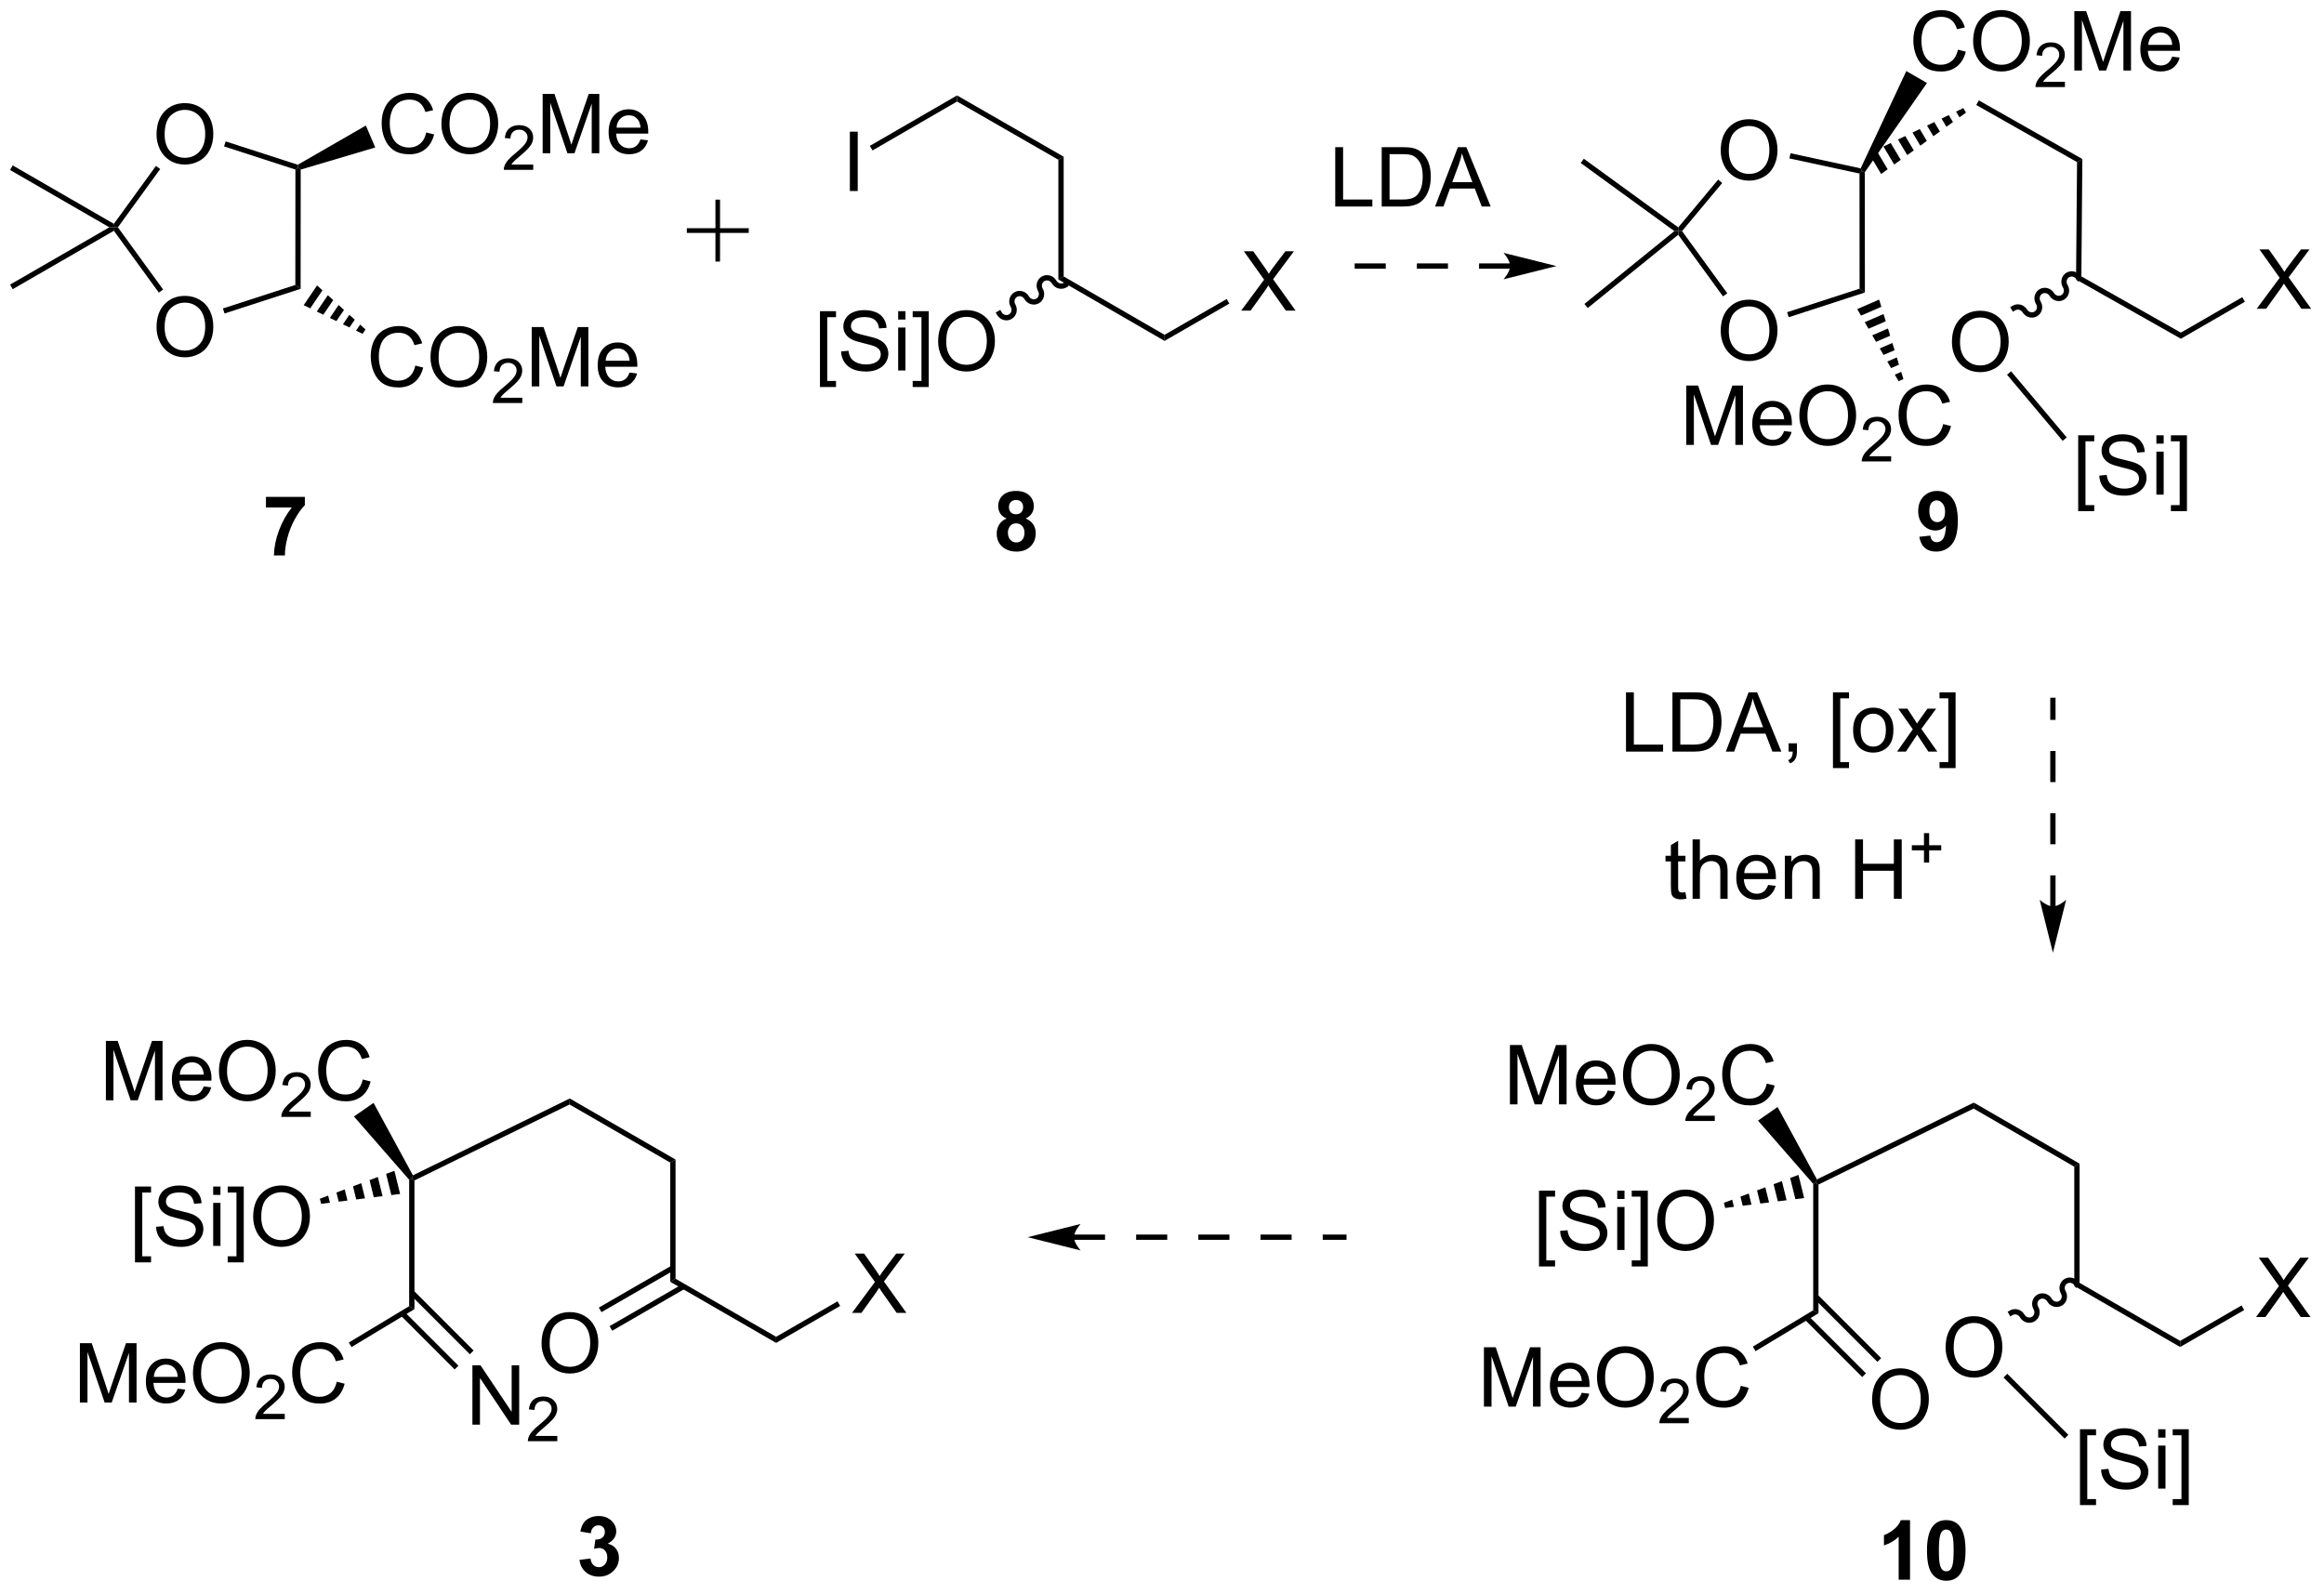 <?xml version="1.0" encoding="UTF-8"?>
<!DOCTYPE svg PUBLIC '-//W3C//DTD SVG 1.0//EN'
          'http://www.w3.org/TR/2001/REC-SVG-20010904/DTD/svg10.dtd'>
<svg stroke-dasharray="none" shape-rendering="auto" xmlns="http://www.w3.org/2000/svg" font-family="'Dialog'" text-rendering="auto" width="615" fill-opacity="1" color-interpolation="auto" color-rendering="auto" preserveAspectRatio="xMidYMid meet" font-size="12px" viewBox="0 0 615 422" fill="black" xmlns:xlink="http://www.w3.org/1999/xlink" stroke="black" image-rendering="auto" stroke-miterlimit="10" stroke-linecap="square" stroke-linejoin="miter" font-style="normal" stroke-width="1" height="422" stroke-dashoffset="0" font-weight="normal" stroke-opacity="1"
><!--Generated by the Batik Graphics2D SVG Generator--><defs id="genericDefs"
  /><g
  ><defs id="defs1"
    ><clipPath clipPathUnits="userSpaceOnUse" id="clipPath1"
      ><path d="M0.646 1.611 L230.99 1.611 L230.99 159.499 L0.646 159.499 L0.646 1.611 Z"
      /></clipPath
      ><clipPath clipPathUnits="userSpaceOnUse" id="clipPath2"
      ><path d="M-0.972 34.981 L-0.972 188.478 L222.967 188.478 L222.967 34.981 Z"
      /></clipPath
    ></defs
    ><g transform="scale(2.667,2.667) translate(-0.646,-1.611) matrix(1.029,0,0,1.029,1.646,-34.37)"
    ><path d="M127.782 54.886 L127.782 49.159 L128.54 49.159 L128.54 54.208 L131.36 54.208 L131.36 54.886 L127.782 54.886 ZM132.262 54.886 L132.262 49.159 L134.237 49.159 Q134.903 49.159 135.255 49.24 Q135.747 49.354 136.096 49.651 Q136.549 50.034 136.773 50.63 Q136.997 51.224 136.997 51.99 Q136.997 52.643 136.843 53.148 Q136.692 53.651 136.453 53.982 Q136.216 54.31 135.932 54.5 Q135.65 54.69 135.25 54.789 Q134.848 54.886 134.33 54.886 L132.262 54.886 ZM133.02 54.208 L134.244 54.208 Q134.809 54.208 135.132 54.104 Q135.455 53.998 135.645 53.807 Q135.916 53.536 136.065 53.083 Q136.216 52.628 136.216 51.979 Q136.216 51.081 135.921 50.599 Q135.627 50.115 135.205 49.951 Q134.9 49.833 134.223 49.833 L133.02 49.833 L133.02 54.208 ZM137.41 54.886 L139.61 49.159 L140.428 49.159 L142.772 54.886 L141.907 54.886 L141.24 53.151 L138.845 53.151 L138.217 54.886 L137.41 54.886 ZM139.063 52.534 L141.006 52.534 L140.407 50.948 Q140.134 50.224 140.001 49.761 Q139.891 50.31 139.694 50.854 L139.063 52.534 Z" stroke="none" clip-path="url(#clipPath2)"
    /></g
    ><g transform="matrix(2.743,0,0,2.743,2.667,-95.95)"
    ><path d="M14.13 47.969 Q14.13 46.542 14.896 45.738 Q15.662 44.93 16.873 44.93 Q17.664 44.93 18.3 45.311 Q18.938 45.688 19.271 46.365 Q19.607 47.042 19.607 47.902 Q19.607 48.774 19.256 49.462 Q18.904 50.149 18.258 50.503 Q17.615 50.858 16.867 50.858 Q16.06 50.858 15.422 50.467 Q14.787 50.074 14.459 49.399 Q14.13 48.722 14.13 47.969 ZM14.912 47.98 Q14.912 49.016 15.466 49.613 Q16.024 50.206 16.865 50.206 Q17.719 50.206 18.271 49.605 Q18.826 49.003 18.826 47.899 Q18.826 47.199 18.589 46.678 Q18.352 46.157 17.896 45.87 Q17.443 45.581 16.875 45.581 Q16.071 45.581 15.49 46.136 Q14.912 46.688 14.912 47.98 Z" stroke="none" clip-path="url(#clipPath2)"
    /></g
    ><g transform="matrix(2.743,0,0,2.743,2.667,-95.95)"
    ><path d="M14.13 66.569 Q14.13 65.142 14.896 64.337 Q15.662 63.53 16.873 63.53 Q17.664 63.53 18.3 63.91 Q18.938 64.288 19.271 64.965 Q19.607 65.642 19.607 66.501 Q19.607 67.374 19.256 68.061 Q18.904 68.749 18.258 69.103 Q17.615 69.457 16.867 69.457 Q16.06 69.457 15.422 69.066 Q14.787 68.673 14.459 67.999 Q14.13 67.322 14.13 66.569 ZM14.912 66.579 Q14.912 67.616 15.466 68.212 Q16.024 68.806 16.865 68.806 Q17.719 68.806 18.271 68.204 Q18.826 67.603 18.826 66.499 Q18.826 65.798 18.589 65.277 Q18.352 64.757 17.896 64.47 Q17.443 64.181 16.875 64.181 Q16.071 64.181 15.49 64.736 Q14.912 65.288 14.912 66.579 Z" stroke="none" clip-path="url(#clipPath2)"
    /></g
    ><g transform="matrix(2.743,0,0,2.743,2.667,-95.95)"
    ><path d="M14.071 50.99 L14.484 51.29 L10.402 56.912 L10.086 56.912 L10.015 56.577 Z" stroke="none" clip-path="url(#clipPath2)"
    /></g
    ><g transform="matrix(2.743,0,0,2.743,2.667,-95.95)"
    ><path d="M10.015 57.248 L10.086 56.912 L10.402 56.912 L14.765 62.915 L14.352 63.215 Z" stroke="none" clip-path="url(#clipPath2)"
    /></g
    ><g transform="matrix(2.743,0,0,2.743,2.667,-95.95)"
    ><path d="M20.691 65.228 L20.534 64.743 L27.52 62.477 L28.03 62.848 Z" stroke="none" clip-path="url(#clipPath2)"
    /></g
    ><g transform="matrix(2.743,0,0,2.743,2.667,-95.95)"
    ><path d="M28.03 62.848 L27.52 62.477 L27.528 51.34 L27.784 51.154 L28.038 51.343 Z" stroke="none" clip-path="url(#clipPath2)"
    /></g
    ><g transform="matrix(2.743,0,0,2.743,2.667,-95.95)"
    ><path d="M27.757 50.877 L27.784 51.154 L27.528 51.34 L20.642 49.108 L20.8 48.623 Z" stroke="none" clip-path="url(#clipPath2)"
    /></g
    ><g transform="matrix(2.743,0,0,2.743,2.667,-95.95)"
    ><path d="M40.152 47.76 L40.91 47.95 Q40.673 48.885 40.053 49.378 Q39.434 49.867 38.54 49.867 Q37.613 49.867 37.032 49.49 Q36.454 49.112 36.15 48.398 Q35.847 47.682 35.847 46.862 Q35.847 45.966 36.189 45.302 Q36.532 44.635 37.163 44.289 Q37.793 43.943 38.551 43.943 Q39.41 43.943 39.996 44.38 Q40.582 44.818 40.814 45.612 L40.066 45.786 Q39.868 45.161 39.488 44.878 Q39.111 44.591 38.535 44.591 Q37.876 44.591 37.431 44.909 Q36.988 45.224 36.809 45.758 Q36.629 46.292 36.629 46.857 Q36.629 47.589 36.842 48.133 Q37.056 48.677 37.504 48.948 Q37.954 49.216 38.478 49.216 Q39.113 49.216 39.553 48.849 Q39.996 48.482 40.152 47.76 ZM41.614 46.979 Q41.614 45.552 42.38 44.747 Q43.146 43.94 44.357 43.94 Q45.148 43.94 45.784 44.32 Q46.422 44.698 46.755 45.375 Q47.091 46.052 47.091 46.911 Q47.091 47.784 46.739 48.471 Q46.388 49.159 45.742 49.513 Q45.099 49.867 44.351 49.867 Q43.544 49.867 42.906 49.477 Q42.271 49.083 41.943 48.409 Q41.614 47.732 41.614 46.979 ZM42.396 46.99 Q42.396 48.026 42.95 48.622 Q43.508 49.216 44.349 49.216 Q45.203 49.216 45.755 48.615 Q46.31 48.013 46.31 46.909 Q46.31 46.208 46.073 45.688 Q45.836 45.167 45.38 44.88 Q44.927 44.591 44.359 44.591 Q43.555 44.591 42.974 45.146 Q42.396 45.698 42.396 46.99 Z" stroke="none" clip-path="url(#clipPath2)"
    /></g
    ><g transform="matrix(2.743,0,0,2.743,2.667,-95.95)"
    ><path d="M50.471 50.86 L50.471 51.368 L47.631 51.368 Q47.625 51.177 47.693 51.001 Q47.801 50.712 48.039 50.431 Q48.279 50.149 48.73 49.78 Q49.43 49.206 49.676 48.87 Q49.922 48.534 49.922 48.235 Q49.922 47.923 49.697 47.708 Q49.474 47.491 49.113 47.491 Q48.732 47.491 48.504 47.72 Q48.275 47.948 48.273 48.353 L47.73 48.298 Q47.787 47.691 48.15 47.374 Q48.514 47.056 49.125 47.056 Q49.744 47.056 50.103 47.399 Q50.465 47.741 50.465 48.247 Q50.465 48.505 50.359 48.755 Q50.254 49.003 50.008 49.278 Q49.764 49.554 49.195 50.034 Q48.721 50.433 48.586 50.575 Q48.451 50.718 48.363 50.86 L50.471 50.86 Z" stroke="none" clip-path="url(#clipPath2)"
    /></g
    ><g transform="matrix(2.743,0,0,2.743,2.667,-95.95)"
    ><path d="M51.38 49.768 L51.38 44.042 L52.52 44.042 L53.877 48.096 Q54.065 48.661 54.151 48.943 Q54.247 48.63 54.455 48.026 L55.825 44.042 L56.846 44.042 L56.846 49.768 L56.114 49.768 L56.114 44.974 L54.45 49.768 L53.768 49.768 L52.111 44.893 L52.111 49.768 L51.38 49.768 ZM60.817 48.432 L61.544 48.521 Q61.372 49.159 60.906 49.51 Q60.442 49.862 59.721 49.862 Q58.809 49.862 58.276 49.302 Q57.744 48.74 57.744 47.729 Q57.744 46.682 58.283 46.104 Q58.822 45.526 59.682 45.526 Q60.513 45.526 61.039 46.094 Q61.567 46.659 61.567 47.685 Q61.567 47.747 61.565 47.872 L58.471 47.872 Q58.51 48.557 58.856 48.922 Q59.205 49.284 59.724 49.284 Q60.111 49.284 60.385 49.081 Q60.658 48.878 60.817 48.432 ZM58.51 47.294 L60.825 47.294 Q60.778 46.771 60.559 46.51 Q60.224 46.104 59.69 46.104 Q59.205 46.104 58.874 46.43 Q58.544 46.753 58.51 47.294 Z" stroke="none" clip-path="url(#clipPath2)"
    /></g
    ><g transform="matrix(2.743,0,0,2.743,2.667,-95.95)"
    ><path d="M28.038 51.343 L27.784 51.154 L27.757 50.877 L34.323 47.094 L35.231 49.209 Z" stroke="none" clip-path="url(#clipPath2)"
    /></g
    ><g transform="matrix(2.743,0,0,2.743,2.667,-95.95)"
    ><path d="M39.098 70.257 L39.856 70.447 Q39.619 71.382 38.999 71.874 Q38.379 72.364 37.486 72.364 Q36.559 72.364 35.978 71.987 Q35.4 71.609 35.095 70.895 Q34.793 70.179 34.793 69.359 Q34.793 68.463 35.135 67.799 Q35.478 67.132 36.108 66.786 Q36.739 66.44 37.496 66.44 Q38.356 66.44 38.942 66.877 Q39.528 67.315 39.76 68.109 L39.012 68.283 Q38.814 67.658 38.434 67.374 Q38.056 67.088 37.481 67.088 Q36.822 67.088 36.377 67.406 Q35.934 67.721 35.754 68.255 Q35.575 68.788 35.575 69.354 Q35.575 70.085 35.788 70.63 Q36.002 71.174 36.45 71.445 Q36.9 71.713 37.423 71.713 Q38.059 71.713 38.499 71.346 Q38.942 70.979 39.098 70.257 ZM40.56 69.476 Q40.56 68.049 41.326 67.244 Q42.092 66.437 43.303 66.437 Q44.094 66.437 44.73 66.817 Q45.368 67.195 45.701 67.872 Q46.037 68.549 46.037 69.408 Q46.037 70.281 45.685 70.968 Q45.334 71.656 44.688 72.01 Q44.045 72.364 43.297 72.364 Q42.49 72.364 41.852 71.973 Q41.217 71.58 40.888 70.906 Q40.56 70.229 40.56 69.476 ZM41.342 69.487 Q41.342 70.523 41.896 71.119 Q42.453 71.713 43.295 71.713 Q44.149 71.713 44.701 71.112 Q45.256 70.51 45.256 69.406 Q45.256 68.705 45.019 68.184 Q44.782 67.663 44.326 67.377 Q43.873 67.088 43.305 67.088 Q42.5 67.088 41.92 67.643 Q41.342 68.195 41.342 69.487 Z" stroke="none" clip-path="url(#clipPath2)"
    /></g
    ><g transform="matrix(2.743,0,0,2.743,2.667,-95.95)"
    ><path d="M49.416 73.357 L49.416 73.865 L46.577 73.865 Q46.571 73.674 46.639 73.498 Q46.746 73.209 46.985 72.928 Q47.225 72.646 47.676 72.277 Q48.375 71.703 48.621 71.367 Q48.868 71.031 48.868 70.732 Q48.868 70.42 48.643 70.205 Q48.42 69.988 48.059 69.988 Q47.678 69.988 47.45 70.217 Q47.221 70.445 47.219 70.85 L46.676 70.795 Q46.733 70.187 47.096 69.871 Q47.459 69.553 48.071 69.553 Q48.69 69.553 49.049 69.896 Q49.41 70.238 49.41 70.744 Q49.41 71.002 49.305 71.252 Q49.2 71.5 48.953 71.775 Q48.709 72.051 48.141 72.531 Q47.666 72.93 47.532 73.072 Q47.397 73.215 47.309 73.357 L49.416 73.357 Z" stroke="none" clip-path="url(#clipPath2)"
    /></g
    ><g transform="matrix(2.743,0,0,2.743,2.667,-95.95)"
    ><path d="M50.326 72.265 L50.326 66.538 L51.466 66.538 L52.823 70.593 Q53.011 71.158 53.096 71.44 Q53.193 71.127 53.401 70.523 L54.771 66.538 L55.792 66.538 L55.792 72.265 L55.06 72.265 L55.06 67.471 L53.396 72.265 L52.714 72.265 L51.057 67.39 L51.057 72.265 L50.326 72.265 ZM59.763 70.929 L60.49 71.018 Q60.318 71.656 59.852 72.007 Q59.388 72.359 58.667 72.359 Q57.755 72.359 57.221 71.799 Q56.69 71.237 56.69 70.226 Q56.69 69.179 57.229 68.601 Q57.768 68.023 58.628 68.023 Q59.459 68.023 59.984 68.591 Q60.513 69.156 60.513 70.182 Q60.513 70.244 60.511 70.369 L57.417 70.369 Q57.456 71.054 57.802 71.419 Q58.151 71.781 58.669 71.781 Q59.057 71.781 59.331 71.578 Q59.604 71.374 59.763 70.929 ZM57.456 69.791 L59.771 69.791 Q59.724 69.268 59.505 69.007 Q59.169 68.601 58.636 68.601 Q58.151 68.601 57.82 68.927 Q57.49 69.249 57.456 69.791 Z" stroke="none" clip-path="url(#clipPath2)"
    /></g
    ><g transform="matrix(2.743,0,0,2.743,2.667,-95.95)"
    ><path d="M29.618 62.521 L30.137 62.993 L28.957 64.734 L28.326 64.426 ZM30.657 63.465 L31.176 63.938 L30.219 65.349 L29.588 65.041 ZM31.695 64.41 L32.214 64.882 L31.481 65.963 L30.85 65.656 ZM32.734 65.354 L33.253 65.826 L32.743 66.578 L32.112 66.271 ZM33.772 66.299 L34.291 66.771 L34.005 67.193 L33.374 66.886 Z" stroke="none" clip-path="url(#clipPath2)"
    /></g
    ><g transform="matrix(2.743,0,0,2.743,2.667,-95.95)"
    ><path d="M10.015 56.577 L10.086 56.912 L9.576 56.912 L0 51.383 L0.255 50.941 Z" stroke="none" clip-path="url(#clipPath2)"
    /></g
    ><g transform="matrix(2.743,0,0,2.743,2.667,-95.95)"
    ><path d="M0.255 62.883 L0 62.441 L9.576 56.912 L10.086 56.912 L10.015 57.248 Z" stroke="none" clip-path="url(#clipPath2)"
    /></g
    ><g transform="matrix(2.743,0,0,2.743,2.667,-95.95)"
    ><path d="M101.644 61.654 L101.134 61.948 L101.134 50.396 L101.644 50.1 Z" stroke="none" clip-path="url(#clipPath2)"
    /></g
    ><g transform="matrix(2.743,0,0,2.743,2.667,-95.95)"
    ><path d="M111.377 67.875 L111.378 67.285 L117.372 63.831 L117.627 64.273 Z" stroke="none" clip-path="url(#clipPath2)"
    /></g
    ><g transform="matrix(2.743,0,0,2.743,2.667,-95.95)"
    ><path d="M118.769 64.951 L120.982 61.966 L119.029 59.224 L119.933 59.224 L120.972 60.693 Q121.294 61.148 121.433 61.396 Q121.623 61.083 121.886 60.742 L123.037 59.224 L123.862 59.224 L121.849 61.922 L124.019 64.951 L123.081 64.951 L121.638 62.906 Q121.519 62.732 121.388 62.523 Q121.198 62.836 121.115 62.953 L119.677 64.951 L118.769 64.951 Z" stroke="none" clip-path="url(#clipPath2)"
    /></g
    ><g transform="matrix(2.743,0,0,2.743,2.667,-95.95)"
    ><path d="M101.134 61.948 L101.644 61.654 L111.378 67.285 L111.377 67.875 Z" stroke="none" clip-path="url(#clipPath2)"
    /></g
    ><g transform="matrix(2.743,0,0,2.743,2.667,-95.95)"
    ><path d="M95.216 65.358 C95.506 65.86 96.135 66.039 96.621 65.758 C97.108 65.478 97.268 64.844 96.979 64.342 C96.83 64.084 96.907 63.762 97.149 63.622 C97.392 63.483 97.709 63.578 97.857 63.836 C98.146 64.338 98.775 64.517 99.262 64.237 C99.749 63.956 99.909 63.322 99.62 62.82 C99.471 62.562 99.547 62.24 99.79 62.101 C100.032 61.961 100.349 62.057 100.498 62.314 C100.787 62.816 101.416 62.996 101.903 62.715 L102.124 62.588 L101.869 62.146 L101.648 62.273 C101.405 62.413 101.088 62.317 100.94 62.059 C100.651 61.557 100.022 61.378 99.535 61.659 C99.048 61.939 98.888 62.573 99.177 63.075 C99.326 63.333 99.25 63.655 99.007 63.795 C98.765 63.934 98.448 63.839 98.299 63.581 C98.01 63.079 97.381 62.9 96.894 63.18 C96.408 63.461 96.248 64.095 96.537 64.597 C96.685 64.855 96.609 65.177 96.367 65.317 C96.124 65.456 95.807 65.361 95.658 65.103 L95.531 64.882 L95.089 65.137 L95.216 65.358 Z" stroke="none" clip-path="url(#clipPath2)"
    /></g
    ><g transform="matrix(2.743,0,0,2.743,2.667,-95.95)"
    ><path d="M78.133 72.321 L78.133 65.003 L79.682 65.003 L79.682 65.584 L78.836 65.584 L78.836 71.738 L79.682 71.738 L79.682 72.321 L78.133 72.321 ZM80.171 68.889 L80.887 68.826 Q80.936 69.256 81.121 69.532 Q81.309 69.808 81.699 69.977 Q82.09 70.147 82.577 70.147 Q83.012 70.147 83.343 70.019 Q83.676 69.889 83.837 69.665 Q83.999 69.441 83.999 69.175 Q83.999 68.904 83.843 68.704 Q83.686 68.503 83.327 68.365 Q83.098 68.277 82.309 68.087 Q81.52 67.897 81.202 67.73 Q80.793 67.514 80.59 67.196 Q80.389 66.878 80.389 66.483 Q80.389 66.05 80.634 65.673 Q80.882 65.295 81.353 65.1 Q81.827 64.904 82.405 64.904 Q83.043 64.904 83.528 65.11 Q84.014 65.316 84.275 65.714 Q84.538 66.113 84.559 66.615 L83.832 66.67 Q83.772 66.128 83.434 65.852 Q83.098 65.574 82.436 65.574 Q81.749 65.574 81.434 65.826 Q81.121 66.076 81.121 66.433 Q81.121 66.74 81.343 66.941 Q81.561 67.139 82.486 67.35 Q83.41 67.558 83.754 67.714 Q84.254 67.944 84.491 68.298 Q84.731 68.652 84.731 69.113 Q84.731 69.569 84.468 69.975 Q84.207 70.378 83.715 70.605 Q83.225 70.829 82.613 70.829 Q81.835 70.829 81.309 70.602 Q80.785 70.373 80.486 69.92 Q80.186 69.464 80.171 68.889 ZM85.678 65.811 L85.678 65.003 L86.382 65.003 L86.382 65.811 L85.678 65.811 ZM85.678 70.73 L85.678 66.582 L86.382 66.582 L86.382 70.73 L85.678 70.73 ZM88.628 72.321 L87.078 72.321 L87.078 71.738 L87.925 71.738 L87.925 65.584 L87.078 65.584 L87.078 65.003 L88.628 65.003 L88.628 72.321 ZM89.535 67.941 Q89.535 66.514 90.301 65.709 Q91.067 64.902 92.278 64.902 Q93.069 64.902 93.705 65.282 Q94.343 65.66 94.676 66.337 Q95.012 67.014 95.012 67.873 Q95.012 68.746 94.66 69.433 Q94.309 70.121 93.663 70.475 Q93.02 70.829 92.272 70.829 Q91.465 70.829 90.827 70.438 Q90.192 70.045 89.863 69.371 Q89.535 68.694 89.535 67.941 ZM90.317 67.951 Q90.317 68.988 90.871 69.584 Q91.428 70.178 92.27 70.178 Q93.124 70.178 93.676 69.576 Q94.231 68.975 94.231 67.871 Q94.231 67.17 93.994 66.649 Q93.757 66.128 93.301 65.842 Q92.848 65.553 92.28 65.553 Q91.475 65.553 90.895 66.108 Q90.317 66.66 90.317 67.951 Z" stroke="none" clip-path="url(#clipPath2)"
    /></g
    ><g transform="matrix(2.743,0,0,2.743,2.667,-95.95)"
    ><path d="M81.019 53.411 L81.019 47.684 L81.776 47.684 L81.776 53.411 L81.019 53.411 Z" stroke="none" clip-path="url(#clipPath2)"
    /></g
    ><g transform="matrix(2.743,0,0,2.743,2.667,-95.95)"
    ><path d="M101.644 50.1 L101.134 50.396 L91.36 44.776 L91.359 44.187 Z" stroke="none" clip-path="url(#clipPath2)"
    /></g
    ><g transform="matrix(2.743,0,0,2.743,2.667,-95.95)"
    ><path d="M91.359 44.187 L91.36 44.776 L83.203 49.495 L82.947 49.054 Z" stroke="none" clip-path="url(#clipPath2)"
    /></g
    ><g transform="matrix(2.743,0,0,2.743,2.667,-95.95)"
    ><path d="M96.14 85.011 Q95.716 84.831 95.52 84.519 Q95.328 84.204 95.328 83.829 Q95.328 83.188 95.776 82.771 Q96.224 82.352 97.046 82.352 Q97.864 82.352 98.315 82.771 Q98.765 83.188 98.765 83.829 Q98.765 84.227 98.557 84.537 Q98.351 84.847 97.976 85.011 Q98.453 85.204 98.7 85.571 Q98.95 85.938 98.95 86.417 Q98.95 87.211 98.442 87.709 Q97.937 88.204 97.099 88.204 Q96.317 88.204 95.796 87.792 Q95.184 87.308 95.184 86.464 Q95.184 86 95.414 85.612 Q95.645 85.222 96.14 85.011 ZM96.367 83.907 Q96.367 84.235 96.552 84.42 Q96.739 84.602 97.046 84.602 Q97.359 84.602 97.546 84.417 Q97.734 84.23 97.734 83.901 Q97.734 83.594 97.549 83.409 Q97.364 83.222 97.059 83.222 Q96.742 83.222 96.554 83.409 Q96.367 83.597 96.367 83.907 ZM96.265 86.36 Q96.265 86.813 96.497 87.068 Q96.731 87.321 97.078 87.321 Q97.419 87.321 97.64 87.076 Q97.864 86.831 97.864 86.37 Q97.864 85.969 97.638 85.724 Q97.411 85.48 97.062 85.48 Q96.661 85.48 96.463 85.758 Q96.265 86.034 96.265 86.36 Z" stroke="none" clip-path="url(#clipPath2)"
    /></g
    ><g transform="matrix(2.743,0,0,2.743,2.667,-95.95)"
    ><path d="M68.049 60.218 L68.049 57.454 L65.289 57.454 L65.289 57 L68.049 57 L68.049 54.244 L68.492 54.244 L68.492 57 L71.263 57 L71.263 57.454 L68.492 57.454 L68.492 60.218 L68.049 60.218 Z" stroke="none" clip-path="url(#clipPath2)"
    /></g
    ><g transform="matrix(2.743,0,0,2.743,2.667,-95.95)"
    ><path d="M138.72 60.398 L135.72 60.398 L135.72 60.908 L138.72 60.908 L138.72 60.398 ZM132.72 60.398 L129.72 60.398 L129.72 60.908 L132.72 60.908 L132.72 60.398 ZM144.72 60.398 L141.72 60.398 L141.72 60.908 L144.72 60.908 L144.72 60.398 ZM149.184 60.653 L144.082 59.378 C144.082 59.378 144.72 60.095 144.72 60.653 C144.72 61.211 144.082 61.929 144.082 61.929 Z" stroke="none" clip-path="url(#clipPath2)"
    /></g
    ><g transform="matrix(2.743,0,0,2.743,2.667,-95.95)"
    ><path d="M165.033 49.523 Q165.033 48.096 165.799 47.291 Q166.565 46.484 167.776 46.484 Q168.567 46.484 169.203 46.864 Q169.841 47.242 170.174 47.919 Q170.51 48.596 170.51 49.455 Q170.51 50.328 170.158 51.015 Q169.807 51.703 169.161 52.057 Q168.518 52.411 167.77 52.411 Q166.963 52.411 166.325 52.02 Q165.69 51.627 165.362 50.953 Q165.033 50.275 165.033 49.523 ZM165.815 49.533 Q165.815 50.57 166.369 51.166 Q166.927 51.76 167.768 51.76 Q168.622 51.76 169.174 51.158 Q169.729 50.557 169.729 49.453 Q169.729 48.752 169.492 48.231 Q169.255 47.71 168.799 47.424 Q168.346 47.135 167.778 47.135 Q166.974 47.135 166.393 47.69 Q165.815 48.242 165.815 49.533 Z" stroke="none" clip-path="url(#clipPath2)"
    /></g
    ><g transform="matrix(2.743,0,0,2.743,2.667,-95.95)"
    ><path d="M165.033 66.933 Q165.033 65.505 165.799 64.701 Q166.565 63.894 167.776 63.894 Q168.567 63.894 169.203 64.274 Q169.841 64.651 170.174 65.328 Q170.51 66.005 170.51 66.865 Q170.51 67.737 170.158 68.425 Q169.807 69.112 169.161 69.466 Q168.518 69.821 167.77 69.821 Q166.963 69.821 166.325 69.43 Q165.69 69.037 165.362 68.362 Q165.033 67.685 165.033 66.933 ZM165.815 66.943 Q165.815 67.979 166.369 68.576 Q166.927 69.169 167.768 69.169 Q168.622 69.169 169.174 68.568 Q169.729 67.966 169.729 66.862 Q169.729 66.162 169.492 65.641 Q169.255 65.12 168.799 64.834 Q168.346 64.544 167.778 64.544 Q166.974 64.544 166.393 65.099 Q165.815 65.651 165.815 66.943 Z" stroke="none" clip-path="url(#clipPath2)"
    /></g
    ><g transform="matrix(2.743,0,0,2.743,2.667,-95.95)"
    ><path d="M164.786 52.31 L165.178 52.637 L161.304 57.279 L160.981 57.268 L160.938 56.921 Z" stroke="none" clip-path="url(#clipPath2)"
    /></g
    ><g transform="matrix(2.743,0,0,2.743,2.667,-95.95)"
    ><path d="M160.933 57.635 L160.981 57.268 L161.304 57.279 L165.667 63.279 L165.254 63.579 Z" stroke="none" clip-path="url(#clipPath2)"
    /></g
    ><g transform="matrix(2.743,0,0,2.743,2.667,-95.95)"
    ><path d="M171.594 65.59 L171.436 65.105 L178.431 62.833 L178.942 63.203 Z" stroke="none" clip-path="url(#clipPath2)"
    /></g
    ><g transform="matrix(2.743,0,0,2.743,2.667,-95.95)"
    ><path d="M178.942 63.203 L178.431 62.833 L178.423 51.724 L178.679 51.518 L178.934 51.596 Z" stroke="none" clip-path="url(#clipPath2)"
    /></g
    ><g transform="matrix(2.743,0,0,2.743,2.667,-95.95)"
    ><path d="M178.535 51.226 L178.679 51.518 L178.423 51.724 L171.661 50.267 L171.768 49.768 Z" stroke="none" clip-path="url(#clipPath2)"
    /></g
    ><g transform="matrix(2.743,0,0,2.743,2.667,-95.95)"
    ><path d="M160.938 56.921 L160.981 57.268 L160.562 57.279 L151.527 50.71 L151.827 50.297 Z" stroke="none" clip-path="url(#clipPath2)"
    /></g
    ><g transform="matrix(2.743,0,0,2.743,2.667,-95.95)"
    ><path d="M160.562 57.279 L160.981 57.268 L160.933 57.635 L152.205 64.701 L151.884 64.305 Z" stroke="none" clip-path="url(#clipPath2)"
    /></g
    ><g transform="matrix(2.743,0,0,2.743,2.667,-95.95)"
    ><path d="M187.922 39.773 L188.68 39.963 Q188.443 40.898 187.823 41.39 Q187.203 41.88 186.31 41.88 Q185.383 41.88 184.802 41.502 Q184.224 41.125 183.919 40.411 Q183.617 39.695 183.617 38.875 Q183.617 37.979 183.958 37.315 Q184.302 36.648 184.932 36.302 Q185.562 35.956 186.32 35.956 Q187.18 35.956 187.766 36.393 Q188.351 36.831 188.583 37.625 L187.836 37.799 Q187.638 37.174 187.258 36.89 Q186.88 36.604 186.305 36.604 Q185.646 36.604 185.201 36.922 Q184.758 37.237 184.578 37.771 Q184.398 38.304 184.398 38.87 Q184.398 39.601 184.612 40.146 Q184.826 40.69 185.273 40.961 Q185.724 41.229 186.247 41.229 Q186.883 41.229 187.323 40.862 Q187.766 40.495 187.922 39.773 ZM189.384 38.992 Q189.384 37.565 190.15 36.76 Q190.915 35.953 192.126 35.953 Q192.918 35.953 193.553 36.333 Q194.191 36.711 194.525 37.388 Q194.861 38.065 194.861 38.924 Q194.861 39.797 194.509 40.484 Q194.157 41.172 193.512 41.526 Q192.868 41.88 192.121 41.88 Q191.314 41.88 190.676 41.489 Q190.04 41.096 189.712 40.422 Q189.384 39.745 189.384 38.992 ZM190.165 39.002 Q190.165 40.039 190.72 40.635 Q191.277 41.229 192.118 41.229 Q192.973 41.229 193.525 40.627 Q194.079 40.026 194.079 38.922 Q194.079 38.221 193.842 37.7 Q193.605 37.179 193.15 36.893 Q192.697 36.604 192.129 36.604 Q191.324 36.604 190.743 37.159 Q190.165 37.711 190.165 39.002 Z" stroke="none" clip-path="url(#clipPath2)"
    /></g
    ><g transform="matrix(2.743,0,0,2.743,2.667,-95.95)"
    ><path d="M198.24 42.873 L198.24 43.381 L195.4 43.381 Q195.394 43.19 195.463 43.014 Q195.57 42.725 195.809 42.444 Q196.049 42.162 196.5 41.793 Q197.199 41.219 197.445 40.883 Q197.691 40.547 197.691 40.248 Q197.691 39.936 197.467 39.721 Q197.244 39.504 196.883 39.504 Q196.502 39.504 196.273 39.733 Q196.045 39.961 196.043 40.365 L195.5 40.311 Q195.557 39.703 195.92 39.387 Q196.283 39.069 196.894 39.069 Q197.514 39.069 197.873 39.412 Q198.234 39.754 198.234 40.26 Q198.234 40.518 198.129 40.768 Q198.023 41.016 197.777 41.291 Q197.533 41.566 196.965 42.047 Q196.49 42.446 196.355 42.588 Q196.221 42.731 196.133 42.873 L198.24 42.873 Z" stroke="none" clip-path="url(#clipPath2)"
    /></g
    ><g transform="matrix(2.743,0,0,2.743,2.667,-95.95)"
    ><path d="M199.149 41.781 L199.149 36.054 L200.29 36.054 L201.647 40.109 Q201.834 40.674 201.92 40.956 Q202.017 40.643 202.225 40.039 L203.595 36.054 L204.615 36.054 L204.615 41.781 L203.884 41.781 L203.884 36.987 L202.22 41.781 L201.537 41.781 L199.881 36.906 L199.881 41.781 L199.149 41.781 ZM208.587 40.445 L209.313 40.534 Q209.142 41.172 208.675 41.523 Q208.212 41.875 207.49 41.875 Q206.579 41.875 206.045 41.315 Q205.514 40.752 205.514 39.742 Q205.514 38.695 206.053 38.117 Q206.592 37.539 207.451 37.539 Q208.282 37.539 208.808 38.106 Q209.337 38.672 209.337 39.698 Q209.337 39.76 209.334 39.885 L206.24 39.885 Q206.28 40.57 206.626 40.935 Q206.975 41.297 207.493 41.297 Q207.881 41.297 208.155 41.093 Q208.428 40.89 208.587 40.445 ZM206.28 39.307 L208.595 39.307 Q208.548 38.784 208.329 38.523 Q207.993 38.117 207.459 38.117 Q206.975 38.117 206.644 38.443 Q206.313 38.765 206.28 39.307 Z" stroke="none" clip-path="url(#clipPath2)"
    /></g
    ><g transform="matrix(2.743,0,0,2.743,2.667,-95.95)"
    ><path d="M182.939 41.836 L184.932 42.987 L178.934 51.596 L178.679 51.518 L178.535 51.226 Z" stroke="none" clip-path="url(#clipPath2)"
    /></g
    ><g transform="matrix(2.743,0,0,2.743,2.667,-95.95)"
    ><path d="M161.712 77.907 L161.712 72.181 L162.852 72.181 L164.209 76.236 Q164.396 76.801 164.482 77.082 Q164.579 76.769 164.787 76.165 L166.157 72.181 L167.178 72.181 L167.178 77.907 L166.446 77.907 L166.446 73.113 L164.782 77.907 L164.1 77.907 L162.443 73.032 L162.443 77.907 L161.712 77.907 ZM171.149 76.572 L171.875 76.66 Q171.704 77.298 171.238 77.65 Q170.774 78.001 170.053 78.001 Q169.141 78.001 168.607 77.441 Q168.076 76.879 168.076 75.868 Q168.076 74.822 168.615 74.243 Q169.154 73.665 170.013 73.665 Q170.844 73.665 171.37 74.233 Q171.899 74.798 171.899 75.824 Q171.899 75.887 171.896 76.012 L168.803 76.012 Q168.842 76.697 169.188 77.061 Q169.537 77.423 170.055 77.423 Q170.443 77.423 170.717 77.22 Q170.99 77.017 171.149 76.572 ZM168.842 75.433 L171.157 75.433 Q171.11 74.91 170.891 74.65 Q170.555 74.243 170.021 74.243 Q169.537 74.243 169.206 74.569 Q168.875 74.892 168.842 75.433 ZM172.619 75.118 Q172.619 73.691 173.385 72.887 Q174.15 72.079 175.361 72.079 Q176.153 72.079 176.788 72.46 Q177.426 72.837 177.76 73.514 Q178.096 74.191 178.096 75.051 Q178.096 75.923 177.744 76.611 Q177.392 77.298 176.747 77.652 Q176.103 78.006 175.356 78.006 Q174.549 78.006 173.911 77.616 Q173.275 77.222 172.947 76.548 Q172.619 75.871 172.619 75.118 ZM173.4 75.129 Q173.4 76.165 173.955 76.762 Q174.512 77.355 175.353 77.355 Q176.208 77.355 176.76 76.754 Q177.314 76.152 177.314 75.048 Q177.314 74.347 177.077 73.827 Q176.84 73.306 176.385 73.019 Q175.931 72.73 175.364 72.73 Q174.559 72.73 173.978 73.285 Q173.4 73.837 173.4 75.129 Z" stroke="none" clip-path="url(#clipPath2)"
    /></g
    ><g transform="matrix(2.743,0,0,2.743,2.667,-95.95)"
    ><path d="M181.475 79 L181.475 79.507 L178.635 79.507 Q178.63 79.316 178.698 79.14 Q178.805 78.851 179.043 78.57 Q179.284 78.289 179.735 77.919 Q180.434 77.345 180.68 77.009 Q180.926 76.673 180.926 76.375 Q180.926 76.062 180.702 75.847 Q180.479 75.63 180.118 75.63 Q179.737 75.63 179.508 75.859 Q179.28 76.088 179.278 76.492 L178.735 76.437 Q178.792 75.83 179.155 75.513 Q179.518 75.195 180.13 75.195 Q180.749 75.195 181.108 75.539 Q181.469 75.88 181.469 76.386 Q181.469 76.644 181.364 76.894 Q181.258 77.142 181.012 77.418 Q180.768 77.693 180.2 78.173 Q179.725 78.572 179.59 78.714 Q179.456 78.857 179.368 79 L181.475 79 Z" stroke="none" clip-path="url(#clipPath2)"
    /></g
    ><g transform="matrix(2.743,0,0,2.743,2.667,-95.95)"
    ><path d="M186.494 75.9 L187.251 76.09 Q187.015 77.025 186.395 77.517 Q185.775 78.006 184.882 78.006 Q183.955 78.006 183.374 77.629 Q182.796 77.251 182.491 76.538 Q182.189 75.822 182.189 75.001 Q182.189 74.105 182.53 73.441 Q182.874 72.775 183.504 72.428 Q184.134 72.082 184.892 72.082 Q185.751 72.082 186.338 72.519 Q186.923 72.957 187.155 73.751 L186.408 73.926 Q186.21 73.301 185.83 73.017 Q185.452 72.73 184.876 72.73 Q184.218 72.73 183.772 73.048 Q183.33 73.363 183.15 73.897 Q182.97 74.431 182.97 74.996 Q182.97 75.728 183.184 76.272 Q183.397 76.816 183.845 77.087 Q184.296 77.355 184.819 77.355 Q185.455 77.355 185.895 76.988 Q186.338 76.621 186.494 75.9 Z" stroke="none" clip-path="url(#clipPath2)"
    /></g
    ><g transform="matrix(2.743,0,0,2.743,2.667,-95.95)"
    ><path d="M182.192 71.763 L181.829 71.13 L182.447 70.863 L182.66 71.56 ZM181.467 70.497 L181.104 69.864 L182.021 69.468 L182.234 70.165 ZM180.742 69.231 L180.379 68.599 L181.595 68.073 L181.808 68.77 ZM180.017 67.966 L179.654 67.333 L181.169 66.678 L181.382 67.375 ZM179.292 66.7 L178.929 66.067 L180.743 65.283 L180.956 65.98 ZM178.567 65.434 L178.204 64.802 L180.317 63.888 L180.53 64.585 Z" stroke="none" clip-path="url(#clipPath2)"
    /></g
    ><g transform="matrix(2.743,0,0,2.743,2.667,-95.95)"
    ><path d="M188.699 45.848 L188.069 46.303 L187.738 45.747 L188.438 45.41 ZM187.439 46.759 L186.809 47.214 L186.337 46.42 L187.037 46.084 ZM186.179 47.669 L185.549 48.125 L184.936 47.094 L185.636 46.757 ZM184.919 48.58 L184.289 49.035 L183.535 47.768 L184.235 47.431 ZM183.659 49.491 L183.029 49.946 L182.134 48.442 L182.834 48.105 ZM182.399 50.401 L181.769 50.856 L180.733 49.116 L181.433 48.779 ZM181.139 51.312 L180.509 51.767 L179.332 49.789 L180.032 49.453 Z" stroke="none" clip-path="url(#clipPath2)"
    /></g
    ><g transform="matrix(2.743,0,0,2.743,2.667,-95.95)"
    ><path d="M189.685 45.111 L189.937 44.667 L199.922 50.324 L199.41 50.62 Z" stroke="none" clip-path="url(#clipPath2)"
    /></g
    ><g transform="matrix(2.743,0,0,2.743,2.667,-95.95)"
    ><path d="M199.41 50.62 L199.922 50.324 L199.827 61.648 L199.314 61.944 Z" stroke="none" clip-path="url(#clipPath2)"
    /></g
    ><g transform="matrix(2.743,0,0,2.743,2.667,-95.95)"
    ><path d="M187.339 68.003 Q187.339 66.576 188.104 65.771 Q188.87 64.964 190.081 64.964 Q190.873 64.964 191.508 65.344 Q192.146 65.722 192.479 66.399 Q192.815 67.076 192.815 67.935 Q192.815 68.807 192.464 69.495 Q192.112 70.182 191.466 70.537 Q190.823 70.891 190.076 70.891 Q189.268 70.891 188.63 70.5 Q187.995 70.107 187.667 69.432 Q187.339 68.755 187.339 68.003 ZM188.12 68.013 Q188.12 69.05 188.675 69.646 Q189.232 70.24 190.073 70.24 Q190.927 70.24 191.479 69.638 Q192.034 69.037 192.034 67.932 Q192.034 67.232 191.797 66.711 Q191.56 66.19 191.104 65.904 Q190.651 65.615 190.083 65.615 Q189.279 65.615 188.698 66.169 Q188.12 66.722 188.12 68.013 Z" stroke="none" clip-path="url(#clipPath2)"
    /></g
    ><g transform="matrix(2.743,0,0,2.743,2.667,-95.95)"
    ><path d="M199.787 61.663 C199.484 61.169 198.851 61.007 198.372 61.301 C197.893 61.595 197.751 62.233 198.054 62.727 C198.21 62.98 198.143 63.305 197.904 63.451 C197.666 63.598 197.346 63.511 197.19 63.257 C196.887 62.764 196.254 62.602 195.775 62.896 C195.296 63.19 195.154 63.828 195.457 64.322 C195.613 64.575 195.545 64.9 195.307 65.046 C195.068 65.192 194.749 65.106 194.593 64.852 C194.29 64.359 193.656 64.197 193.178 64.491 L192.96 64.624 L193.227 65.059 L193.445 64.925 C193.683 64.779 194.003 64.866 194.158 65.119 C194.462 65.613 195.095 65.775 195.574 65.481 C196.053 65.187 196.195 64.548 195.892 64.055 C195.736 63.801 195.803 63.477 196.042 63.331 C196.28 63.184 196.6 63.271 196.756 63.524 C197.059 64.018 197.692 64.18 198.171 63.886 C198.65 63.592 198.792 62.953 198.489 62.46 C198.333 62.206 198.4 61.882 198.639 61.736 C198.877 61.589 199.197 61.676 199.353 61.929 L199.486 62.147 L199.921 61.88 L199.787 61.663 Z" stroke="none" clip-path="url(#clipPath2)"
    /></g
    ><g transform="matrix(2.743,0,0,2.743,2.667,-95.95)"
    ><path d="M199.314 61.944 L199.827 61.648 L209.424 67.076 L209.426 67.664 Z" stroke="none" clip-path="url(#clipPath2)"
    /></g
    ><g transform="matrix(2.743,0,0,2.743,2.667,-95.95)"
    ><path d="M216.745 64.77 L218.959 61.786 L217.006 59.044 L217.909 59.044 L218.948 60.512 Q219.271 60.968 219.409 61.215 Q219.599 60.903 219.862 60.562 L221.013 59.044 L221.839 59.044 L219.826 61.742 L221.995 64.77 L221.058 64.77 L219.615 62.726 Q219.495 62.551 219.365 62.343 Q219.175 62.656 219.091 62.773 L217.654 64.77 L216.745 64.77 Z" stroke="none" clip-path="url(#clipPath2)"
    /></g
    ><g transform="matrix(2.743,0,0,2.743,2.667,-95.95)"
    ><path d="M215.348 63.656 L215.603 64.097 L209.426 67.664 L209.424 67.076 Z" stroke="none" clip-path="url(#clipPath2)"
    /></g
    ><g transform="matrix(2.743,0,0,2.743,2.667,-95.95)"
    ><path d="M199.52 84.301 L199.52 76.983 L201.069 76.983 L201.069 77.564 L200.223 77.564 L200.223 83.717 L201.069 83.717 L201.069 84.301 L199.52 84.301 ZM201.557 80.868 L202.274 80.806 Q202.323 81.236 202.508 81.512 Q202.695 81.788 203.086 81.957 Q203.477 82.126 203.964 82.126 Q204.399 82.126 204.729 81.999 Q205.063 81.868 205.224 81.644 Q205.386 81.42 205.386 81.155 Q205.386 80.884 205.229 80.683 Q205.073 80.483 204.714 80.345 Q204.484 80.256 203.695 80.066 Q202.906 79.876 202.589 79.71 Q202.18 79.493 201.977 79.176 Q201.776 78.858 201.776 78.462 Q201.776 78.03 202.021 77.652 Q202.268 77.275 202.74 77.079 Q203.214 76.884 203.792 76.884 Q204.43 76.884 204.914 77.09 Q205.401 77.295 205.662 77.694 Q205.925 78.092 205.945 78.595 L205.219 78.65 Q205.159 78.108 204.82 77.832 Q204.484 77.553 203.823 77.553 Q203.136 77.553 202.82 77.806 Q202.508 78.056 202.508 78.413 Q202.508 78.72 202.729 78.92 Q202.948 79.118 203.873 79.329 Q204.797 79.538 205.141 79.694 Q205.641 79.923 205.878 80.277 Q206.117 80.631 206.117 81.092 Q206.117 81.548 205.854 81.954 Q205.594 82.358 205.102 82.585 Q204.612 82.808 204 82.808 Q203.221 82.808 202.695 82.582 Q202.172 82.353 201.873 81.9 Q201.573 81.444 201.557 80.868 ZM207.065 77.79 L207.065 76.983 L207.768 76.983 L207.768 77.79 L207.065 77.79 ZM207.065 82.71 L207.065 78.561 L207.768 78.561 L207.768 82.71 L207.065 82.71 ZM210.014 84.301 L208.465 84.301 L208.465 83.717 L209.311 83.717 L209.311 77.564 L208.465 77.564 L208.465 76.983 L210.014 76.983 L210.014 84.301 Z" stroke="none" clip-path="url(#clipPath2)"
    /></g
    ><g transform="matrix(2.743,0,0,2.743,2.667,-95.95)"
    ><path d="M192.656 71.136 L193.047 70.807 L198.414 77.188 L198.023 77.516 Z" stroke="none" clip-path="url(#clipPath2)"
    /></g
    ><g transform="matrix(2.743,0,0,2.743,2.667,-95.95)"
    ><path d="M197.336 116.444 L197.336 113.444 L196.826 113.444 L196.826 116.444 L197.336 116.444 ZM197.336 110.444 L197.336 107.444 L196.826 107.444 L196.826 110.444 L197.336 110.444 ZM197.336 104.444 L197.336 102.299 L196.826 102.299 L196.826 104.444 L197.336 104.444 ZM197.336 122.444 L197.336 119.444 L196.826 119.444 L196.826 122.444 L197.336 122.444 ZM197.081 126.909 L198.357 121.806 C198.357 121.806 197.639 122.444 197.081 122.444 C196.523 122.444 195.806 121.806 195.806 121.806 Z" stroke="none" clip-path="url(#clipPath2)"
    /></g
    ><g transform="matrix(2.743,0,0,2.743,2.667,-95.95)"
    ><path d="M155.895 107.505 L155.895 101.779 L156.653 101.779 L156.653 106.828 L159.474 106.828 L159.474 107.505 L155.895 107.505 ZM160.376 107.505 L160.376 101.779 L162.35 101.779 Q163.017 101.779 163.368 101.859 Q163.86 101.974 164.209 102.271 Q164.662 102.654 164.886 103.25 Q165.11 103.844 165.11 104.609 Q165.11 105.263 164.957 105.768 Q164.806 106.271 164.566 106.602 Q164.329 106.93 164.045 107.12 Q163.764 107.31 163.363 107.409 Q162.962 107.505 162.444 107.505 L160.376 107.505 ZM161.134 106.828 L162.358 106.828 Q162.923 106.828 163.246 106.724 Q163.569 106.617 163.759 106.427 Q164.03 106.156 164.178 105.703 Q164.329 105.247 164.329 104.599 Q164.329 103.701 164.035 103.219 Q163.74 102.734 163.319 102.57 Q163.014 102.453 162.337 102.453 L161.134 102.453 L161.134 106.828 ZM165.523 107.505 L167.724 101.779 L168.541 101.779 L170.885 107.505 L170.02 107.505 L169.354 105.771 L166.958 105.771 L166.33 107.505 L165.523 107.505 ZM167.177 105.154 L169.119 105.154 L168.52 103.568 Q168.247 102.844 168.114 102.38 Q168.005 102.93 167.807 103.474 L167.177 105.154 ZM171.583 107.505 L171.583 106.703 L172.385 106.703 L172.385 107.505 Q172.385 107.948 172.229 108.219 Q172.072 108.49 171.731 108.638 L171.536 108.338 Q171.76 108.24 171.864 108.049 Q171.971 107.862 171.981 107.505 L171.583 107.505 ZM175.862 109.096 L175.862 101.779 L177.411 101.779 L177.411 102.359 L176.565 102.359 L176.565 108.513 L177.411 108.513 L177.411 109.096 L175.862 109.096 ZM177.806 105.43 Q177.806 104.279 178.446 103.724 Q178.983 103.263 179.751 103.263 Q180.608 103.263 181.149 103.823 Q181.694 104.383 181.694 105.372 Q181.694 106.172 181.451 106.633 Q181.212 107.091 180.754 107.346 Q180.295 107.599 179.751 107.599 Q178.881 107.599 178.342 107.042 Q177.806 106.482 177.806 105.43 ZM178.53 105.43 Q178.53 106.227 178.876 106.625 Q179.225 107.021 179.751 107.021 Q180.274 107.021 180.621 106.622 Q180.97 106.224 180.97 105.406 Q180.97 104.638 180.621 104.242 Q180.272 103.844 179.751 103.844 Q179.225 103.844 178.876 104.24 Q178.53 104.633 178.53 105.43 ZM182.049 107.505 L183.565 105.349 L182.161 103.357 L183.041 103.357 L183.677 104.328 Q183.856 104.607 183.966 104.794 Q184.138 104.537 184.283 104.336 L184.981 103.357 L185.822 103.357 L184.388 105.31 L185.932 107.505 L185.067 107.505 L184.216 106.216 L183.989 105.867 L182.901 107.505 L182.049 107.505 ZM187.692 109.096 L186.143 109.096 L186.143 108.513 L186.989 108.513 L186.989 102.359 L186.143 102.359 L186.143 101.779 L187.692 101.779 L187.692 109.096 Z" stroke="none" clip-path="url(#clipPath2)"
    /></g
    ><g transform="matrix(2.743,0,0,2.743,2.667,-95.95)"
    ><path d="M161.631 121.073 L161.733 121.695 Q161.436 121.757 161.202 121.757 Q160.819 121.757 160.608 121.638 Q160.397 121.515 160.311 121.317 Q160.225 121.12 160.225 120.487 L160.225 118.101 L159.709 118.101 L159.709 117.554 L160.225 117.554 L160.225 116.526 L160.926 116.104 L160.926 117.554 L161.631 117.554 L161.631 118.101 L160.926 118.101 L160.926 120.526 Q160.926 120.828 160.962 120.914 Q160.999 121 161.082 121.052 Q161.168 121.101 161.324 121.101 Q161.441 121.101 161.631 121.073 ZM162.32 121.703 L162.32 115.976 L163.023 115.976 L163.023 118.031 Q163.515 117.461 164.265 117.461 Q164.726 117.461 165.065 117.643 Q165.406 117.823 165.552 118.143 Q165.698 118.463 165.698 119.073 L165.698 121.703 L164.995 121.703 L164.995 119.073 Q164.995 118.546 164.765 118.307 Q164.539 118.065 164.12 118.065 Q163.807 118.065 163.531 118.229 Q163.258 118.39 163.14 118.669 Q163.023 118.945 163.023 119.432 L163.023 121.703 L162.32 121.703 ZM169.608 120.367 L170.334 120.455 Q170.163 121.093 169.696 121.445 Q169.233 121.796 168.512 121.796 Q167.6 121.796 167.066 121.237 Q166.535 120.674 166.535 119.664 Q166.535 118.617 167.074 118.039 Q167.613 117.461 168.472 117.461 Q169.303 117.461 169.829 118.028 Q170.358 118.593 170.358 119.62 Q170.358 119.682 170.355 119.807 L167.262 119.807 Q167.301 120.492 167.647 120.856 Q167.996 121.218 168.514 121.218 Q168.902 121.218 169.176 121.015 Q169.449 120.812 169.608 120.367 ZM167.301 119.229 L169.616 119.229 Q169.569 118.705 169.35 118.445 Q169.014 118.039 168.48 118.039 Q167.996 118.039 167.665 118.364 Q167.334 118.687 167.301 119.229 ZM171.219 121.703 L171.219 117.554 L171.851 117.554 L171.851 118.143 Q172.307 117.461 173.172 117.461 Q173.547 117.461 173.859 117.596 Q174.174 117.729 174.331 117.948 Q174.487 118.166 174.549 118.468 Q174.588 118.664 174.588 119.151 L174.588 121.703 L173.885 121.703 L173.885 119.179 Q173.885 118.75 173.802 118.536 Q173.721 118.323 173.513 118.198 Q173.304 118.07 173.023 118.07 Q172.573 118.07 172.247 118.356 Q171.922 118.64 171.922 119.437 L171.922 121.703 L171.219 121.703 ZM178.002 121.703 L178.002 115.976 L178.76 115.976 L178.76 118.328 L181.737 118.328 L181.737 115.976 L182.495 115.976 L182.495 121.703 L181.737 121.703 L181.737 119.002 L178.76 119.002 L178.76 121.703 L178.002 121.703 Z" stroke="none" clip-path="url(#clipPath2)"
    /></g
    ><g transform="matrix(2.743,0,0,2.743,2.667,-95.95)"
    ><path d="M184.643 118.207 L184.643 117.03 L183.473 117.03 L183.473 116.538 L184.643 116.538 L184.643 115.37 L185.141 115.37 L185.141 116.538 L186.309 116.538 L186.309 117.03 L185.141 117.03 L185.141 118.207 L184.643 118.207 Z" stroke="none" clip-path="url(#clipPath2)"
    /></g
    ><g transform="matrix(2.743,0,0,2.743,2.667,-95.95)"
    ><path d="M39.012 161.3 L38.502 161.012 L38.502 148.815 L38.757 148.722 L39.012 148.881 Z" stroke="none" clip-path="url(#clipPath2)"
    /></g
    ><g transform="matrix(2.743,0,0,2.743,2.667,-95.95)"
    ><path d="M9.244 141.147 L9.244 135.42 L10.384 135.42 L11.741 139.475 Q11.928 140.04 12.014 140.321 Q12.111 140.008 12.319 139.404 L13.689 135.42 L14.71 135.42 L14.71 141.147 L13.978 141.147 L13.978 136.352 L12.314 141.147 L11.632 141.147 L9.975 136.272 L9.975 141.147 L9.244 141.147 ZM18.681 139.811 L19.408 139.899 Q19.236 140.537 18.77 140.889 Q18.306 141.24 17.585 141.24 Q16.673 141.24 16.139 140.68 Q15.608 140.118 15.608 139.107 Q15.608 138.061 16.147 137.482 Q16.686 136.904 17.546 136.904 Q18.376 136.904 18.902 137.472 Q19.431 138.037 19.431 139.063 Q19.431 139.126 19.428 139.251 L16.335 139.251 Q16.374 139.936 16.72 140.3 Q17.069 140.662 17.587 140.662 Q17.975 140.662 18.249 140.459 Q18.522 140.256 18.681 139.811 ZM16.374 138.673 L18.689 138.673 Q18.642 138.149 18.423 137.889 Q18.087 137.482 17.553 137.482 Q17.069 137.482 16.738 137.808 Q16.408 138.131 16.374 138.673 ZM20.151 138.357 Q20.151 136.93 20.917 136.126 Q21.682 135.318 22.893 135.318 Q23.685 135.318 24.32 135.699 Q24.958 136.076 25.292 136.753 Q25.628 137.43 25.628 138.29 Q25.628 139.162 25.276 139.85 Q24.924 140.537 24.279 140.891 Q23.636 141.245 22.888 141.245 Q22.081 141.245 21.443 140.855 Q20.807 140.462 20.479 139.787 Q20.151 139.11 20.151 138.357 ZM20.932 138.368 Q20.932 139.404 21.487 140.001 Q22.044 140.594 22.886 140.594 Q23.74 140.594 24.292 139.993 Q24.846 139.391 24.846 138.287 Q24.846 137.587 24.609 137.066 Q24.372 136.545 23.917 136.258 Q23.464 135.969 22.896 135.969 Q22.091 135.969 21.511 136.524 Q20.932 137.076 20.932 138.368 Z" stroke="none" clip-path="url(#clipPath2)"
    /></g
    ><g transform="matrix(2.743,0,0,2.743,2.667,-95.95)"
    ><path d="M29.007 142.239 L29.007 142.746 L26.167 142.746 Q26.162 142.555 26.23 142.379 Q26.337 142.09 26.576 141.809 Q26.816 141.528 27.267 141.159 Q27.966 140.584 28.212 140.249 Q28.458 139.912 28.458 139.614 Q28.458 139.301 28.234 139.086 Q28.011 138.87 27.65 138.87 Q27.269 138.87 27.04 139.098 Q26.812 139.327 26.81 139.731 L26.267 139.676 Q26.324 139.069 26.687 138.752 Q27.05 138.434 27.662 138.434 Q28.281 138.434 28.64 138.778 Q29.001 139.12 29.001 139.625 Q29.001 139.883 28.896 140.133 Q28.79 140.381 28.544 140.657 Q28.3 140.932 27.732 141.412 Q27.257 141.811 27.122 141.953 Q26.988 142.096 26.9 142.239 L29.007 142.239 Z" stroke="none" clip-path="url(#clipPath2)"
    /></g
    ><g transform="matrix(2.743,0,0,2.743,2.667,-95.95)"
    ><path d="M34.026 139.139 L34.784 139.329 Q34.547 140.264 33.927 140.756 Q33.307 141.245 32.414 141.245 Q31.487 141.245 30.906 140.868 Q30.328 140.49 30.023 139.777 Q29.721 139.061 29.721 138.24 Q29.721 137.344 30.062 136.68 Q30.406 136.014 31.036 135.667 Q31.666 135.321 32.424 135.321 Q33.284 135.321 33.87 135.758 Q34.456 136.196 34.687 136.99 L33.94 137.165 Q33.742 136.54 33.362 136.256 Q32.984 135.969 32.409 135.969 Q31.75 135.969 31.305 136.287 Q30.862 136.602 30.682 137.136 Q30.502 137.67 30.502 138.235 Q30.502 138.967 30.716 139.511 Q30.93 140.055 31.377 140.326 Q31.828 140.594 32.351 140.594 Q32.987 140.594 33.427 140.227 Q33.87 139.86 34.026 139.139 Z" stroke="none" clip-path="url(#clipPath2)"
    /></g
    ><g transform="matrix(2.743,0,0,2.743,2.667,-95.95)"
    ><path d="M33.176 142.713 L35.065 141.399 L38.863 148.386 L38.757 148.722 L38.502 148.815 Z" stroke="none" clip-path="url(#clipPath2)"
    /></g
    ><g transform="matrix(2.743,0,0,2.743,2.667,-95.95)"
    ><path d="M53.996 140.974 L53.976 141.552 L39.012 148.881 L38.757 148.722 L38.863 148.386 Z" stroke="none" clip-path="url(#clipPath2)"
    /></g
    ><g transform="matrix(2.743,0,0,2.743,2.667,-95.95)"
    ><path d="M53.976 141.552 L53.996 140.974 L64.2 146.865 L63.69 147.16 Z" stroke="none" clip-path="url(#clipPath2)"
    /></g
    ><g transform="matrix(2.743,0,0,2.743,2.667,-95.95)"
    ><path d="M63.69 147.16 L64.2 146.865 L64.2 158.366 L63.69 158.66 Z" stroke="none" clip-path="url(#clipPath2)"
    /></g
    ><g transform="matrix(2.743,0,0,2.743,2.667,-95.95)"
    ><path d="M51.274 164.624 Q51.274 163.197 52.04 162.392 Q52.806 161.585 54.016 161.585 Q54.808 161.585 55.444 161.965 Q56.081 162.343 56.415 163.02 Q56.751 163.697 56.751 164.556 Q56.751 165.428 56.399 166.116 Q56.048 166.803 55.402 167.158 Q54.759 167.512 54.011 167.512 Q53.204 167.512 52.566 167.121 Q51.931 166.728 51.602 166.053 Q51.274 165.376 51.274 164.624 ZM52.056 164.634 Q52.056 165.671 52.61 166.267 Q53.167 166.861 54.009 166.861 Q54.863 166.861 55.415 166.259 Q55.969 165.658 55.969 164.553 Q55.969 163.853 55.733 163.332 Q55.496 162.811 55.04 162.525 Q54.587 162.236 54.019 162.236 Q53.214 162.236 52.634 162.79 Q52.056 163.343 52.056 164.634 Z" stroke="none" clip-path="url(#clipPath2)"
    /></g
    ><g transform="matrix(2.743,0,0,2.743,2.667,-95.95)"
    ><path d="M63.817 157.097 L56.801 161.148 L57.056 161.59 L64.073 157.539 ZM64.852 158.889 L57.836 162.94 L58.092 163.382 L65.107 159.331 Z" stroke="none" clip-path="url(#clipPath2)"
    /></g
    ><g transform="matrix(2.743,0,0,2.743,2.667,-95.95)"
    ><path d="M44.604 172.444 L44.604 166.718 L45.383 166.718 L48.39 171.212 L48.39 166.718 L49.117 166.718 L49.117 172.444 L48.338 172.444 L45.33 167.944 L45.33 172.444 L44.604 172.444 Z" stroke="none" clip-path="url(#clipPath2)"
    /></g
    ><g transform="matrix(2.743,0,0,2.743,2.667,-95.95)"
    ><path d="M52.793 173.536 L52.793 174.044 L49.953 174.044 Q49.948 173.853 50.016 173.677 Q50.123 173.388 50.362 173.107 Q50.602 172.825 51.053 172.456 Q51.752 171.882 51.998 171.546 Q52.245 171.21 52.245 170.911 Q52.245 170.599 52.02 170.384 Q51.797 170.167 51.436 170.167 Q51.055 170.167 50.827 170.396 Q50.598 170.624 50.596 171.029 L50.053 170.974 Q50.11 170.366 50.473 170.05 Q50.836 169.732 51.448 169.732 Q52.067 169.732 52.426 170.075 Q52.788 170.417 52.788 170.923 Q52.788 171.181 52.682 171.431 Q52.577 171.679 52.331 171.954 Q52.086 172.23 51.518 172.71 Q51.043 173.109 50.909 173.251 Q50.774 173.394 50.686 173.536 L52.793 173.536 Z" stroke="none" clip-path="url(#clipPath2)"
    /></g
    ><g transform="matrix(2.743,0,0,2.743,2.667,-95.95)"
    ><path d="M37.662 161.887 L42.892 167.117 L43.253 166.757 L38.023 161.527 ZM38.576 159.872 L44.357 165.653 L44.718 165.292 L38.937 159.511 Z" stroke="none" clip-path="url(#clipPath2)"
    /></g
    ><g transform="matrix(2.743,0,0,2.743,2.667,-95.95)"
    ><path d="M6.736 170.312 L6.736 164.585 L7.877 164.585 L9.233 168.64 Q9.421 169.205 9.507 169.486 Q9.603 169.174 9.812 168.57 L11.181 164.585 L12.202 164.585 L12.202 170.312 L11.47 170.312 L11.47 165.518 L9.806 170.312 L9.124 170.312 L7.468 165.437 L7.468 170.312 L6.736 170.312 ZM16.174 168.976 L16.9 169.064 Q16.728 169.702 16.262 170.054 Q15.799 170.405 15.077 170.405 Q14.166 170.405 13.632 169.846 Q13.101 169.283 13.101 168.273 Q13.101 167.226 13.64 166.648 Q14.179 166.07 15.038 166.07 Q15.869 166.07 16.395 166.637 Q16.924 167.202 16.924 168.228 Q16.924 168.291 16.921 168.416 L13.827 168.416 Q13.866 169.101 14.213 169.465 Q14.562 169.827 15.08 169.827 Q15.468 169.827 15.741 169.624 Q16.015 169.421 16.174 168.976 ZM13.866 167.838 L16.181 167.838 Q16.134 167.314 15.916 167.054 Q15.58 166.648 15.046 166.648 Q14.562 166.648 14.231 166.973 Q13.9 167.296 13.866 167.838 ZM17.643 167.523 Q17.643 166.096 18.409 165.291 Q19.175 164.484 20.386 164.484 Q21.177 164.484 21.813 164.864 Q22.451 165.242 22.784 165.919 Q23.12 166.596 23.12 167.455 Q23.12 168.327 22.768 169.015 Q22.417 169.702 21.771 170.057 Q21.128 170.411 20.381 170.411 Q19.573 170.411 18.935 170.02 Q18.3 169.627 17.972 168.952 Q17.643 168.275 17.643 167.523 ZM18.425 167.533 Q18.425 168.57 18.979 169.166 Q19.537 169.76 20.378 169.76 Q21.232 169.76 21.784 169.158 Q22.339 168.557 22.339 167.452 Q22.339 166.752 22.102 166.231 Q21.865 165.71 21.409 165.424 Q20.956 165.135 20.388 165.135 Q19.584 165.135 19.003 165.689 Q18.425 166.242 18.425 167.533 Z" stroke="none" clip-path="url(#clipPath2)"
    /></g
    ><g transform="matrix(2.743,0,0,2.743,2.667,-95.95)"
    ><path d="M26.5 171.404 L26.5 171.912 L23.66 171.912 Q23.654 171.72 23.722 171.545 Q23.83 171.256 24.068 170.974 Q24.308 170.693 24.759 170.324 Q25.459 169.75 25.705 169.414 Q25.951 169.078 25.951 168.779 Q25.951 168.466 25.726 168.252 Q25.503 168.035 25.142 168.035 Q24.761 168.035 24.533 168.263 Q24.304 168.492 24.302 168.896 L23.759 168.841 Q23.816 168.234 24.179 167.918 Q24.543 167.599 25.154 167.599 Q25.773 167.599 26.132 167.943 Q26.494 168.285 26.494 168.791 Q26.494 169.048 26.388 169.298 Q26.283 169.547 26.037 169.822 Q25.793 170.097 25.224 170.578 Q24.75 170.976 24.615 171.119 Q24.48 171.261 24.392 171.404 L26.5 171.404 Z" stroke="none" clip-path="url(#clipPath2)"
    /></g
    ><g transform="matrix(2.743,0,0,2.743,2.667,-95.95)"
    ><path d="M31.518 168.304 L32.276 168.494 Q32.039 169.429 31.419 169.921 Q30.799 170.411 29.906 170.411 Q28.979 170.411 28.398 170.033 Q27.82 169.655 27.515 168.942 Q27.213 168.226 27.213 167.405 Q27.213 166.51 27.555 165.846 Q27.898 165.179 28.529 164.833 Q29.159 164.486 29.917 164.486 Q30.776 164.486 31.362 164.924 Q31.948 165.361 32.18 166.155 L31.432 166.33 Q31.234 165.705 30.854 165.421 Q30.477 165.135 29.901 165.135 Q29.242 165.135 28.797 165.452 Q28.354 165.768 28.174 166.301 Q27.995 166.835 27.995 167.4 Q27.995 168.132 28.208 168.676 Q28.422 169.221 28.87 169.492 Q29.32 169.76 29.844 169.76 Q30.479 169.76 30.919 169.393 Q31.362 169.025 31.518 168.304 Z" stroke="none" clip-path="url(#clipPath2)"
    /></g
    ><g transform="matrix(2.743,0,0,2.743,2.667,-95.95)"
    ><path d="M38.502 161.012 L39.012 161.3 L32.94 164.959 L32.677 164.522 Z" stroke="none" clip-path="url(#clipPath2)"
    /></g
    ><g transform="matrix(2.743,0,0,2.743,2.667,-95.95)"
    ><path d="M12.049 156.785 L12.049 149.468 L13.599 149.468 L13.599 150.048 L12.752 150.048 L12.752 156.202 L13.599 156.202 L13.599 156.785 L12.049 156.785 ZM14.087 153.353 L14.803 153.291 Q14.853 153.72 15.038 153.996 Q15.225 154.272 15.616 154.441 Q16.006 154.611 16.493 154.611 Q16.928 154.611 17.259 154.483 Q17.592 154.353 17.754 154.129 Q17.915 153.905 17.915 153.639 Q17.915 153.369 17.759 153.168 Q17.603 152.968 17.243 152.829 Q17.014 152.741 16.225 152.551 Q15.436 152.361 15.118 152.194 Q14.709 151.978 14.506 151.66 Q14.306 151.343 14.306 150.947 Q14.306 150.514 14.551 150.137 Q14.798 149.759 15.269 149.564 Q15.743 149.369 16.321 149.369 Q16.959 149.369 17.444 149.574 Q17.931 149.78 18.191 150.179 Q18.454 150.577 18.475 151.079 L17.748 151.134 Q17.689 150.593 17.35 150.316 Q17.014 150.038 16.353 150.038 Q15.665 150.038 15.35 150.291 Q15.038 150.541 15.038 150.897 Q15.038 151.204 15.259 151.405 Q15.478 151.603 16.402 151.814 Q17.327 152.022 17.67 152.179 Q18.17 152.408 18.407 152.762 Q18.647 153.116 18.647 153.577 Q18.647 154.033 18.384 154.439 Q18.123 154.843 17.631 155.069 Q17.142 155.293 16.53 155.293 Q15.751 155.293 15.225 155.066 Q14.702 154.837 14.402 154.384 Q14.103 153.929 14.087 153.353 ZM19.595 150.275 L19.595 149.468 L20.298 149.468 L20.298 150.275 L19.595 150.275 ZM19.595 155.194 L19.595 151.046 L20.298 151.046 L20.298 155.194 L19.595 155.194 ZM22.544 156.785 L20.995 156.785 L20.995 156.202 L21.841 156.202 L21.841 150.048 L20.995 150.048 L20.995 149.468 L22.544 149.468 L22.544 156.785 ZM23.452 152.405 Q23.452 150.978 24.217 150.173 Q24.983 149.366 26.194 149.366 Q26.985 149.366 27.621 149.746 Q28.259 150.124 28.592 150.801 Q28.928 151.478 28.928 152.337 Q28.928 153.21 28.577 153.897 Q28.225 154.585 27.579 154.939 Q26.936 155.293 26.189 155.293 Q25.381 155.293 24.743 154.902 Q24.108 154.509 23.78 153.835 Q23.452 153.158 23.452 152.405 ZM24.233 152.416 Q24.233 153.452 24.788 154.048 Q25.345 154.642 26.186 154.642 Q27.04 154.642 27.592 154.041 Q28.147 153.439 28.147 152.335 Q28.147 151.634 27.91 151.113 Q27.673 150.593 27.217 150.306 Q26.764 150.017 26.196 150.017 Q25.392 150.017 24.811 150.572 Q24.233 151.124 24.233 152.416 Z" stroke="none" clip-path="url(#clipPath2)"
    /></g
    ><g transform="matrix(2.743,0,0,2.743,2.667,-95.95)"
    ><path d="M29.888 150.645 L30.687 150.345 L30.856 151.034 L30.01 151.14 ZM31.485 150.046 L32.284 149.747 L32.549 150.822 L31.703 150.928 ZM33.083 149.447 L33.882 149.148 L34.242 150.61 L33.396 150.716 ZM34.681 148.849 L35.48 148.549 L35.935 150.397 L35.089 150.504 ZM36.279 148.25 L37.078 147.95 L37.628 150.185 L36.782 150.291 Z" stroke="none" clip-path="url(#clipPath2)"
    /></g
    ><g transform="matrix(2.743,0,0,2.743,2.667,-95.95)"
    ><path d="M81.224 161.663 L83.437 158.678 L81.484 155.936 L82.388 155.936 L83.427 157.405 Q83.75 157.861 83.888 158.108 Q84.078 157.796 84.341 157.454 L85.492 155.936 L86.317 155.936 L84.305 158.634 L86.474 161.663 L85.536 161.663 L84.094 159.619 Q83.974 159.444 83.844 159.236 Q83.653 159.548 83.57 159.665 L82.133 161.663 L81.224 161.663 Z" stroke="none" clip-path="url(#clipPath2)"
    /></g
    ><g transform="matrix(2.743,0,0,2.743,2.667,-95.95)"
    ><path d="M63.69 158.66 L64.2 158.366 L73.904 163.968 L73.904 164.557 Z" stroke="none" clip-path="url(#clipPath2)"
    /></g
    ><g transform="matrix(2.743,0,0,2.743,2.667,-95.95)"
    ><path d="M73.904 164.557 L73.904 163.968 L79.827 160.548 L80.082 160.99 Z" stroke="none" clip-path="url(#clipPath2)"
    /></g
    ><g transform="matrix(2.743,0,0,2.743,2.667,-95.95)"
    ><path d="M54.935 185.491 L55.997 185.363 Q56.047 185.769 56.268 185.985 Q56.492 186.199 56.81 186.199 Q57.148 186.199 57.38 185.941 Q57.614 185.683 57.614 185.246 Q57.614 184.832 57.39 184.589 Q57.169 184.347 56.849 184.347 Q56.638 184.347 56.343 184.428 L56.466 183.535 Q56.911 183.545 57.145 183.342 Q57.38 183.136 57.38 182.795 Q57.38 182.506 57.208 182.334 Q57.036 182.162 56.75 182.162 Q56.468 182.162 56.268 182.358 Q56.07 182.553 56.028 182.928 L55.015 182.756 Q55.122 182.238 55.333 181.928 Q55.547 181.616 55.927 181.439 Q56.31 181.261 56.781 181.261 Q57.591 181.261 58.078 181.777 Q58.481 182.199 58.481 182.73 Q58.481 183.483 57.656 183.933 Q58.148 184.037 58.442 184.405 Q58.739 184.772 58.739 185.293 Q58.739 186.045 58.187 186.579 Q57.638 187.11 56.817 187.11 Q56.039 187.11 55.526 186.662 Q55.015 186.214 54.935 185.491 Z" stroke="none" clip-path="url(#clipPath2)"
    /></g
    ><g transform="matrix(2.743,0,0,2.743,2.667,-95.95)"
    ><path d="M174.466 161.696 L173.956 161.408 L173.956 149.211 L174.211 149.118 L174.466 149.277 Z" stroke="none" clip-path="url(#clipPath2)"
    /></g
    ><g transform="matrix(2.743,0,0,2.743,2.667,-95.95)"
    ><path d="M144.698 141.542 L144.698 135.815 L145.838 135.815 L147.195 139.87 Q147.382 140.435 147.468 140.717 Q147.565 140.404 147.773 139.8 L149.143 135.815 L150.164 135.815 L150.164 141.542 L149.432 141.542 L149.432 136.748 L147.768 141.542 L147.086 141.542 L145.429 136.667 L145.429 141.542 L144.698 141.542 ZM154.135 140.206 L154.862 140.295 Q154.69 140.933 154.224 141.284 Q153.76 141.636 153.039 141.636 Q152.127 141.636 151.593 141.076 Q151.062 140.513 151.062 139.503 Q151.062 138.456 151.601 137.878 Q152.14 137.3 153 137.3 Q153.83 137.3 154.356 137.868 Q154.885 138.433 154.885 139.459 Q154.885 139.521 154.882 139.646 L151.789 139.646 Q151.828 140.331 152.174 140.696 Q152.523 141.058 153.041 141.058 Q153.429 141.058 153.703 140.855 Q153.976 140.651 154.135 140.206 ZM151.828 139.068 L154.143 139.068 Q154.096 138.545 153.877 138.284 Q153.541 137.878 153.007 137.878 Q152.523 137.878 152.192 138.204 Q151.862 138.526 151.828 139.068 ZM155.605 138.753 Q155.605 137.326 156.371 136.521 Q157.136 135.714 158.347 135.714 Q159.139 135.714 159.774 136.094 Q160.412 136.472 160.746 137.149 Q161.082 137.826 161.082 138.685 Q161.082 139.558 160.73 140.245 Q160.379 140.933 159.733 141.287 Q159.089 141.641 158.342 141.641 Q157.535 141.641 156.897 141.25 Q156.261 140.857 155.933 140.183 Q155.605 139.506 155.605 138.753 ZM156.386 138.763 Q156.386 139.8 156.941 140.396 Q157.498 140.99 158.339 140.99 Q159.194 140.99 159.746 140.388 Q160.3 139.787 160.3 138.683 Q160.3 137.982 160.063 137.461 Q159.827 136.94 159.371 136.654 Q158.918 136.365 158.35 136.365 Q157.545 136.365 156.964 136.92 Q156.386 137.472 156.386 138.763 Z" stroke="none" clip-path="url(#clipPath2)"
    /></g
    ><g transform="matrix(2.743,0,0,2.743,2.667,-95.95)"
    ><path d="M164.461 142.634 L164.461 143.142 L161.621 143.142 Q161.615 142.951 161.684 142.775 Q161.791 142.486 162.03 142.205 Q162.27 141.923 162.721 141.554 Q163.42 140.98 163.666 140.644 Q163.912 140.308 163.912 140.009 Q163.912 139.697 163.688 139.482 Q163.465 139.265 163.104 139.265 Q162.723 139.265 162.494 139.494 Q162.266 139.722 162.264 140.127 L161.721 140.072 Q161.778 139.464 162.141 139.148 Q162.504 138.83 163.115 138.83 Q163.735 138.83 164.094 139.173 Q164.455 139.515 164.455 140.021 Q164.455 140.279 164.35 140.529 Q164.244 140.777 163.998 141.052 Q163.754 141.328 163.186 141.808 Q162.711 142.207 162.576 142.349 Q162.442 142.492 162.354 142.634 L164.461 142.634 Z" stroke="none" clip-path="url(#clipPath2)"
    /></g
    ><g transform="matrix(2.743,0,0,2.743,2.667,-95.95)"
    ><path d="M169.48 139.534 L170.238 139.724 Q170 140.659 169.381 141.151 Q168.761 141.641 167.868 141.641 Q166.941 141.641 166.36 141.263 Q165.782 140.886 165.477 140.172 Q165.175 139.456 165.175 138.636 Q165.175 137.74 165.516 137.076 Q165.86 136.409 166.49 136.063 Q167.12 135.717 167.878 135.717 Q168.738 135.717 169.323 136.154 Q169.909 136.592 170.141 137.386 L169.394 137.56 Q169.196 136.935 168.816 136.651 Q168.438 136.365 167.863 136.365 Q167.204 136.365 166.758 136.683 Q166.316 136.998 166.136 137.532 Q165.956 138.065 165.956 138.631 Q165.956 139.362 166.17 139.907 Q166.383 140.451 166.831 140.722 Q167.282 140.99 167.805 140.99 Q168.441 140.99 168.881 140.623 Q169.323 140.256 169.48 139.534 Z" stroke="none" clip-path="url(#clipPath2)"
    /></g
    ><g transform="matrix(2.743,0,0,2.743,2.667,-95.95)"
    ><path d="M168.63 143.108 L170.519 141.794 L174.317 148.781 L174.211 149.118 L173.956 149.211 Z" stroke="none" clip-path="url(#clipPath2)"
    /></g
    ><g transform="matrix(2.743,0,0,2.743,2.667,-95.95)"
    ><path d="M189.45 141.37 L189.43 141.947 L174.466 149.277 L174.211 149.118 L174.317 148.781 Z" stroke="none" clip-path="url(#clipPath2)"
    /></g
    ><g transform="matrix(2.743,0,0,2.743,2.667,-95.95)"
    ><path d="M189.43 141.947 L189.45 141.37 L199.654 147.261 L199.144 147.556 Z" stroke="none" clip-path="url(#clipPath2)"
    /></g
    ><g transform="matrix(2.743,0,0,2.743,2.667,-95.95)"
    ><path d="M199.144 147.556 L199.654 147.261 L199.654 158.761 L199.144 159.056 Z" stroke="none" clip-path="url(#clipPath2)"
    /></g
    ><g transform="matrix(2.743,0,0,2.743,2.667,-95.95)"
    ><path d="M186.728 165.019 Q186.728 163.592 187.494 162.788 Q188.26 161.98 189.47 161.98 Q190.262 161.98 190.898 162.361 Q191.536 162.738 191.869 163.415 Q192.205 164.092 192.205 164.952 Q192.205 165.824 191.853 166.512 Q191.502 167.199 190.856 167.553 Q190.213 167.907 189.465 167.907 Q188.658 167.907 188.02 167.517 Q187.385 167.124 187.056 166.449 Q186.728 165.772 186.728 165.019 ZM187.51 165.03 Q187.51 166.066 188.064 166.663 Q188.621 167.256 189.463 167.256 Q190.317 167.256 190.869 166.655 Q191.423 166.053 191.423 164.949 Q191.423 164.249 191.187 163.728 Q190.95 163.207 190.494 162.921 Q190.041 162.631 189.473 162.631 Q188.668 162.631 188.088 163.186 Q187.51 163.738 187.51 165.03 Z" stroke="none" clip-path="url(#clipPath2)"
    /></g
    ><g transform="matrix(2.743,0,0,2.743,2.667,-95.95)"
    ><path d="M199.62 158.781 C199.33 158.279 198.701 158.1 198.215 158.381 C197.728 158.662 197.569 159.296 197.858 159.798 C198.007 160.055 197.931 160.378 197.689 160.518 C197.446 160.658 197.129 160.562 196.981 160.305 C196.691 159.803 196.062 159.624 195.575 159.905 C195.089 160.186 194.929 160.82 195.219 161.322 C195.368 161.579 195.292 161.902 195.049 162.042 C194.807 162.182 194.49 162.087 194.341 161.829 C194.052 161.327 193.422 161.148 192.936 161.429 L192.715 161.556 L192.97 161.999 L193.191 161.871 C193.433 161.731 193.75 161.826 193.899 162.084 C194.189 162.585 194.818 162.765 195.304 162.484 C195.791 162.203 195.95 161.569 195.661 161.067 C195.512 160.809 195.588 160.487 195.83 160.347 C196.072 160.207 196.39 160.302 196.538 160.56 C196.828 161.062 197.457 161.241 197.944 160.96 C198.43 160.679 198.59 160.045 198.3 159.543 C198.151 159.286 198.227 158.963 198.47 158.823 C198.712 158.683 199.029 158.778 199.178 159.036 L199.305 159.257 L199.747 159.002 L199.62 158.781 Z" stroke="none" clip-path="url(#clipPath2)"
    /></g
    ><g transform="matrix(2.743,0,0,2.743,2.667,-95.95)"
    ><path d="M179.637 170.051 Q179.637 168.624 180.402 167.819 Q181.168 167.012 182.379 167.012 Q183.17 167.012 183.806 167.392 Q184.444 167.769 184.777 168.446 Q185.113 169.124 185.113 169.983 Q185.113 170.855 184.762 171.543 Q184.41 172.23 183.764 172.584 Q183.121 172.939 182.374 172.939 Q181.566 172.939 180.928 172.548 Q180.293 172.155 179.965 171.48 Q179.637 170.803 179.637 170.051 ZM180.418 170.061 Q180.418 171.097 180.972 171.694 Q181.53 172.288 182.371 172.288 Q183.225 172.288 183.777 171.686 Q184.332 171.084 184.332 169.98 Q184.332 169.28 184.095 168.759 Q183.858 168.238 183.402 167.952 Q182.949 167.663 182.381 167.663 Q181.577 167.663 180.996 168.217 Q180.418 168.769 180.418 170.061 Z" stroke="none" clip-path="url(#clipPath2)"
    /></g
    ><g transform="matrix(2.743,0,0,2.743,2.667,-95.95)"
    ><path d="M173.116 162.283 L178.686 167.853 L179.047 167.492 L173.477 161.922 ZM174.03 160.267 L180.151 166.388 L180.512 166.027 L174.391 159.907 Z" stroke="none" clip-path="url(#clipPath2)"
    /></g
    ><g transform="matrix(2.743,0,0,2.743,2.667,-95.95)"
    ><path d="M142.19 170.707 L142.19 164.981 L143.331 164.981 L144.687 169.036 Q144.875 169.601 144.961 169.882 Q145.057 169.569 145.265 168.965 L146.635 164.981 L147.656 164.981 L147.656 170.707 L146.924 170.707 L146.924 165.913 L145.26 170.707 L144.578 170.707 L142.922 165.832 L142.922 170.707 L142.19 170.707 ZM151.627 169.371 L152.354 169.46 Q152.182 170.098 151.716 170.45 Q151.252 170.801 150.531 170.801 Q149.619 170.801 149.086 170.241 Q148.554 169.679 148.554 168.668 Q148.554 167.621 149.094 167.043 Q149.633 166.465 150.492 166.465 Q151.323 166.465 151.849 167.033 Q152.377 167.598 152.377 168.624 Q152.377 168.687 152.375 168.812 L149.281 168.812 Q149.32 169.496 149.666 169.861 Q150.015 170.223 150.534 170.223 Q150.922 170.223 151.195 170.02 Q151.469 169.817 151.627 169.371 ZM149.32 168.233 L151.635 168.233 Q151.588 167.71 151.369 167.45 Q151.034 167.043 150.5 167.043 Q150.015 167.043 149.685 167.369 Q149.354 167.692 149.32 168.233 ZM153.097 167.918 Q153.097 166.491 153.863 165.687 Q154.629 164.879 155.84 164.879 Q156.631 164.879 157.267 165.26 Q157.905 165.637 158.238 166.314 Q158.574 166.991 158.574 167.851 Q158.574 168.723 158.222 169.411 Q157.871 170.098 157.225 170.452 Q156.582 170.806 155.834 170.806 Q155.027 170.806 154.389 170.416 Q153.754 170.023 153.425 169.348 Q153.097 168.671 153.097 167.918 ZM153.879 167.929 Q153.879 168.965 154.433 169.562 Q154.991 170.155 155.832 170.155 Q156.686 170.155 157.238 169.554 Q157.793 168.952 157.793 167.848 Q157.793 167.148 157.556 166.627 Q157.319 166.106 156.863 165.819 Q156.41 165.53 155.842 165.53 Q155.037 165.53 154.457 166.085 Q153.879 166.637 153.879 167.929 Z" stroke="none" clip-path="url(#clipPath2)"
    /></g
    ><g transform="matrix(2.743,0,0,2.743,2.667,-95.95)"
    ><path d="M161.954 171.8 L161.954 172.307 L159.114 172.307 Q159.108 172.116 159.176 171.94 Q159.284 171.651 159.522 171.37 Q159.762 171.089 160.213 170.72 Q160.913 170.145 161.159 169.809 Q161.405 169.473 161.405 169.175 Q161.405 168.862 161.18 168.647 Q160.958 168.43 160.596 168.43 Q160.215 168.43 159.987 168.659 Q159.758 168.887 159.756 169.292 L159.213 169.237 Q159.27 168.63 159.633 168.313 Q159.997 167.995 160.608 167.995 Q161.227 167.995 161.586 168.339 Q161.948 168.68 161.948 169.186 Q161.948 169.444 161.842 169.694 Q161.737 169.942 161.491 170.218 Q161.247 170.493 160.678 170.973 Q160.204 171.372 160.069 171.514 Q159.934 171.657 159.846 171.8 L161.954 171.8 Z" stroke="none" clip-path="url(#clipPath2)"
    /></g
    ><g transform="matrix(2.743,0,0,2.743,2.667,-95.95)"
    ><path d="M166.972 168.7 L167.73 168.89 Q167.493 169.825 166.873 170.317 Q166.253 170.806 165.36 170.806 Q164.433 170.806 163.852 170.429 Q163.274 170.051 162.97 169.338 Q162.667 168.621 162.667 167.801 Q162.667 166.905 163.009 166.241 Q163.352 165.575 163.982 165.228 Q164.613 164.882 165.371 164.882 Q166.23 164.882 166.816 165.319 Q167.402 165.757 167.634 166.551 L166.886 166.726 Q166.688 166.101 166.308 165.817 Q165.93 165.53 165.355 165.53 Q164.696 165.53 164.251 165.848 Q163.808 166.163 163.628 166.697 Q163.449 167.231 163.449 167.796 Q163.449 168.528 163.662 169.072 Q163.876 169.616 164.324 169.887 Q164.774 170.155 165.298 170.155 Q165.933 170.155 166.373 169.788 Q166.816 169.421 166.972 168.7 Z" stroke="none" clip-path="url(#clipPath2)"
    /></g
    ><g transform="matrix(2.743,0,0,2.743,2.667,-95.95)"
    ><path d="M173.956 161.408 L174.466 161.696 L168.394 165.355 L168.131 164.918 Z" stroke="none" clip-path="url(#clipPath2)"
    /></g
    ><g transform="matrix(2.743,0,0,2.743,2.667,-95.95)"
    ><path d="M147.503 157.181 L147.503 149.863 L149.053 149.863 L149.053 150.444 L148.206 150.444 L148.206 156.597 L149.053 156.597 L149.053 157.181 L147.503 157.181 ZM149.541 153.749 L150.257 153.686 Q150.307 154.116 150.492 154.392 Q150.679 154.668 151.07 154.837 Q151.46 155.006 151.947 155.006 Q152.382 155.006 152.713 154.879 Q153.046 154.749 153.208 154.525 Q153.369 154.301 153.369 154.035 Q153.369 153.764 153.213 153.564 Q153.057 153.363 152.697 153.225 Q152.468 153.137 151.679 152.946 Q150.89 152.756 150.572 152.59 Q150.163 152.374 149.96 152.056 Q149.76 151.738 149.76 151.342 Q149.76 150.91 150.005 150.532 Q150.252 150.155 150.723 149.959 Q151.197 149.764 151.775 149.764 Q152.413 149.764 152.898 149.97 Q153.385 150.176 153.645 150.574 Q153.908 150.972 153.929 151.475 L153.202 151.53 Q153.143 150.988 152.804 150.712 Q152.468 150.434 151.807 150.434 Q151.119 150.434 150.804 150.686 Q150.492 150.936 150.492 151.293 Q150.492 151.6 150.713 151.801 Q150.932 151.999 151.856 152.209 Q152.781 152.418 153.124 152.574 Q153.624 152.803 153.861 153.157 Q154.101 153.512 154.101 153.972 Q154.101 154.428 153.838 154.834 Q153.577 155.238 153.085 155.465 Q152.596 155.689 151.984 155.689 Q151.205 155.689 150.679 155.462 Q150.156 155.233 149.856 154.78 Q149.557 154.324 149.541 153.749 ZM155.049 150.67 L155.049 149.863 L155.752 149.863 L155.752 150.67 L155.049 150.67 ZM155.049 155.59 L155.049 151.441 L155.752 151.441 L155.752 155.59 L155.049 155.59 ZM157.998 157.181 L156.449 157.181 L156.449 156.597 L157.295 156.597 L157.295 150.444 L156.449 150.444 L156.449 149.863 L157.998 149.863 L157.998 157.181 ZM158.906 152.801 Q158.906 151.374 159.671 150.569 Q160.437 149.762 161.648 149.762 Q162.44 149.762 163.075 150.142 Q163.713 150.519 164.046 151.196 Q164.382 151.874 164.382 152.733 Q164.382 153.605 164.031 154.293 Q163.679 154.98 163.033 155.334 Q162.39 155.689 161.643 155.689 Q160.835 155.689 160.197 155.298 Q159.562 154.905 159.234 154.23 Q158.906 153.553 158.906 152.801 ZM159.687 152.811 Q159.687 153.847 160.242 154.444 Q160.799 155.038 161.64 155.038 Q162.494 155.038 163.046 154.436 Q163.601 153.834 163.601 152.73 Q163.601 152.03 163.364 151.509 Q163.127 150.988 162.671 150.702 Q162.218 150.413 161.65 150.413 Q160.846 150.413 160.265 150.967 Q159.687 151.519 159.687 152.811 Z" stroke="none" clip-path="url(#clipPath2)"
    /></g
    ><g transform="matrix(2.743,0,0,2.743,2.667,-95.95)"
    ><path d="M165.342 151.041 L166.141 150.741 L166.31 151.43 L165.464 151.536 ZM166.939 150.442 L167.738 150.142 L168.003 151.218 L167.157 151.324 ZM168.537 149.843 L169.336 149.543 L169.696 151.005 L168.85 151.111 ZM170.135 149.244 L170.934 148.945 L171.389 150.793 L170.543 150.899 ZM171.733 148.645 L172.532 148.346 L173.082 150.581 L172.236 150.687 Z" stroke="none" clip-path="url(#clipPath2)"
    /></g
    ><g transform="matrix(2.743,0,0,2.743,2.667,-95.95)"
    ><path d="M216.678 162.059 L218.891 159.074 L216.938 156.332 L217.842 156.332 L218.881 157.801 Q219.204 158.256 219.342 158.504 Q219.532 158.191 219.795 157.85 L220.946 156.332 L221.771 156.332 L219.758 159.03 L221.928 162.059 L220.99 162.059 L219.548 160.014 Q219.428 159.84 219.298 159.631 Q219.107 159.944 219.024 160.061 L217.587 162.059 L216.678 162.059 Z" stroke="none" clip-path="url(#clipPath2)"
    /></g
    ><g transform="matrix(2.743,0,0,2.743,2.667,-95.95)"
    ><path d="M199.144 159.056 L199.654 158.761 L209.358 164.364 L209.358 164.953 Z" stroke="none" clip-path="url(#clipPath2)"
    /></g
    ><g transform="matrix(2.743,0,0,2.743,2.667,-95.95)"
    ><path d="M209.358 164.953 L209.358 164.364 L215.281 160.944 L215.536 161.386 Z" stroke="none" clip-path="url(#clipPath2)"
    /></g
    ><g transform="matrix(2.743,0,0,2.743,2.667,-95.95)"
    ><path d="M199.693 180.208 L199.693 172.89 L201.242 172.89 L201.242 173.471 L200.396 173.471 L200.396 179.625 L201.242 179.625 L201.242 180.208 L199.693 180.208 ZM201.731 176.776 L202.447 176.713 Q202.496 177.143 202.681 177.419 Q202.869 177.695 203.259 177.864 Q203.65 178.034 204.137 178.034 Q204.572 178.034 204.903 177.906 Q205.236 177.776 205.397 177.552 Q205.559 177.328 205.559 177.062 Q205.559 176.791 205.403 176.591 Q205.246 176.39 204.887 176.252 Q204.658 176.164 203.869 175.974 Q203.08 175.784 202.762 175.617 Q202.353 175.401 202.15 175.083 Q201.949 174.765 201.949 174.369 Q201.949 173.937 202.194 173.56 Q202.442 173.182 202.913 172.987 Q203.387 172.791 203.965 172.791 Q204.603 172.791 205.087 172.997 Q205.574 173.203 205.835 173.601 Q206.098 174 206.119 174.502 L205.392 174.557 Q205.332 174.015 204.994 173.739 Q204.658 173.461 203.996 173.461 Q203.309 173.461 202.994 173.713 Q202.681 173.963 202.681 174.32 Q202.681 174.627 202.903 174.828 Q203.121 175.026 204.046 175.237 Q204.97 175.445 205.314 175.601 Q205.814 175.83 206.051 176.185 Q206.291 176.539 206.291 177 Q206.291 177.455 206.028 177.862 Q205.767 178.265 205.275 178.492 Q204.785 178.716 204.173 178.716 Q203.395 178.716 202.869 178.489 Q202.345 178.26 202.046 177.807 Q201.746 177.351 201.731 176.776 ZM207.238 173.698 L207.238 172.89 L207.942 172.89 L207.942 173.698 L207.238 173.698 ZM207.238 178.617 L207.238 174.469 L207.942 174.469 L207.942 178.617 L207.238 178.617 ZM210.188 180.208 L208.638 180.208 L208.638 179.625 L209.484 179.625 L209.484 173.471 L208.638 173.471 L208.638 172.89 L210.188 172.89 L210.188 180.208 Z" stroke="none" clip-path="url(#clipPath2)"
    /></g
    ><g transform="matrix(2.743,0,0,2.743,2.667,-95.95)"
    ><path d="M192.319 167.898 L192.68 167.537 L198.572 173.429 L198.211 173.79 Z" stroke="none" clip-path="url(#clipPath2)"
    /></g
    ><g transform="matrix(2.743,0,0,2.743,2.667,-95.95)"
    ><path d="M183.297 187.407 L182.2 187.407 L182.2 183.269 Q181.599 183.832 180.781 184.102 L180.781 183.105 Q181.211 182.964 181.713 182.574 Q182.219 182.18 182.406 181.657 L183.297 181.657 L183.297 187.407 ZM186.793 181.657 Q187.626 181.657 188.095 182.251 Q188.652 182.954 188.652 184.582 Q188.652 186.207 188.09 186.917 Q187.626 187.506 186.793 187.506 Q185.957 187.506 185.444 186.863 Q184.933 186.22 184.933 184.571 Q184.933 182.954 185.496 182.243 Q185.962 181.657 186.793 181.657 ZM186.793 182.566 Q186.595 182.566 186.439 182.694 Q186.282 182.821 186.196 183.149 Q186.082 183.574 186.082 184.582 Q186.082 185.589 186.183 185.967 Q186.285 186.345 186.439 186.47 Q186.595 186.595 186.793 186.595 Q186.993 186.595 187.149 186.467 Q187.306 186.339 187.392 186.011 Q187.504 185.589 187.504 184.582 Q187.504 183.574 187.402 183.199 Q187.3 182.821 187.147 182.694 Q186.993 182.566 186.793 182.566 Z" stroke="none" clip-path="url(#clipPath2)"
    /></g
    ><g transform="matrix(2.743,0,0,2.743,2.667,-95.95)"
    ><path d="M108.636 154.612 L111.636 154.612 L111.636 154.102 L108.636 154.102 L108.636 154.612 ZM114.636 154.612 L117.636 154.612 L117.636 154.102 L114.636 154.102 L114.636 154.612 ZM120.636 154.612 L123.636 154.612 L123.636 154.102 L120.636 154.102 L120.636 154.612 ZM126.636 154.612 L128.933 154.612 L128.933 154.102 L126.636 154.102 L126.636 154.612 ZM102.636 154.612 L105.636 154.612 L105.636 154.102 L102.636 154.102 L102.636 154.612 ZM98.172 154.357 L103.274 155.633 C103.274 155.633 102.636 154.915 102.636 154.357 C102.636 153.799 103.274 153.082 103.274 153.082 Z" stroke="none" clip-path="url(#clipPath2)"
    /></g
    ><g transform="matrix(2.743,0,0,2.743,2.667,-95.95)"
    ><path d="M24.686 83.945 L24.686 82.927 L28.438 82.927 L28.438 83.724 Q27.975 84.179 27.493 85.036 Q27.014 85.89 26.761 86.854 Q26.509 87.817 26.514 88.575 L25.454 88.575 Q25.482 87.388 25.943 86.153 Q26.407 84.919 27.18 83.945 L24.686 83.945 Z" stroke="none" clip-path="url(#clipPath2)"
    /></g
    ><g transform="matrix(2.743,0,0,2.743,2.667,-95.95)"
    ><path d="M184.195 86.776 L185.257 86.659 Q185.296 86.985 185.46 87.141 Q185.624 87.297 185.893 87.297 Q186.234 87.297 186.471 86.985 Q186.71 86.672 186.775 85.688 Q186.361 86.167 185.742 86.167 Q185.065 86.167 184.575 85.646 Q184.085 85.125 184.085 84.289 Q184.085 83.417 184.601 82.886 Q185.119 82.352 185.921 82.352 Q186.791 82.352 187.348 83.026 Q187.908 83.698 187.908 85.243 Q187.908 86.813 187.325 87.508 Q186.744 88.204 185.812 88.204 Q185.14 88.204 184.726 87.847 Q184.312 87.487 184.195 86.776 ZM186.679 84.378 Q186.679 83.847 186.434 83.555 Q186.19 83.261 185.869 83.261 Q185.565 83.261 185.364 83.503 Q185.163 83.743 185.163 84.289 Q185.163 84.844 185.382 85.105 Q185.601 85.362 185.929 85.362 Q186.244 85.362 186.46 85.112 Q186.679 84.862 186.679 84.378 Z" stroke="none" clip-path="url(#clipPath2)"
    /></g
  ></g
></svg
>
